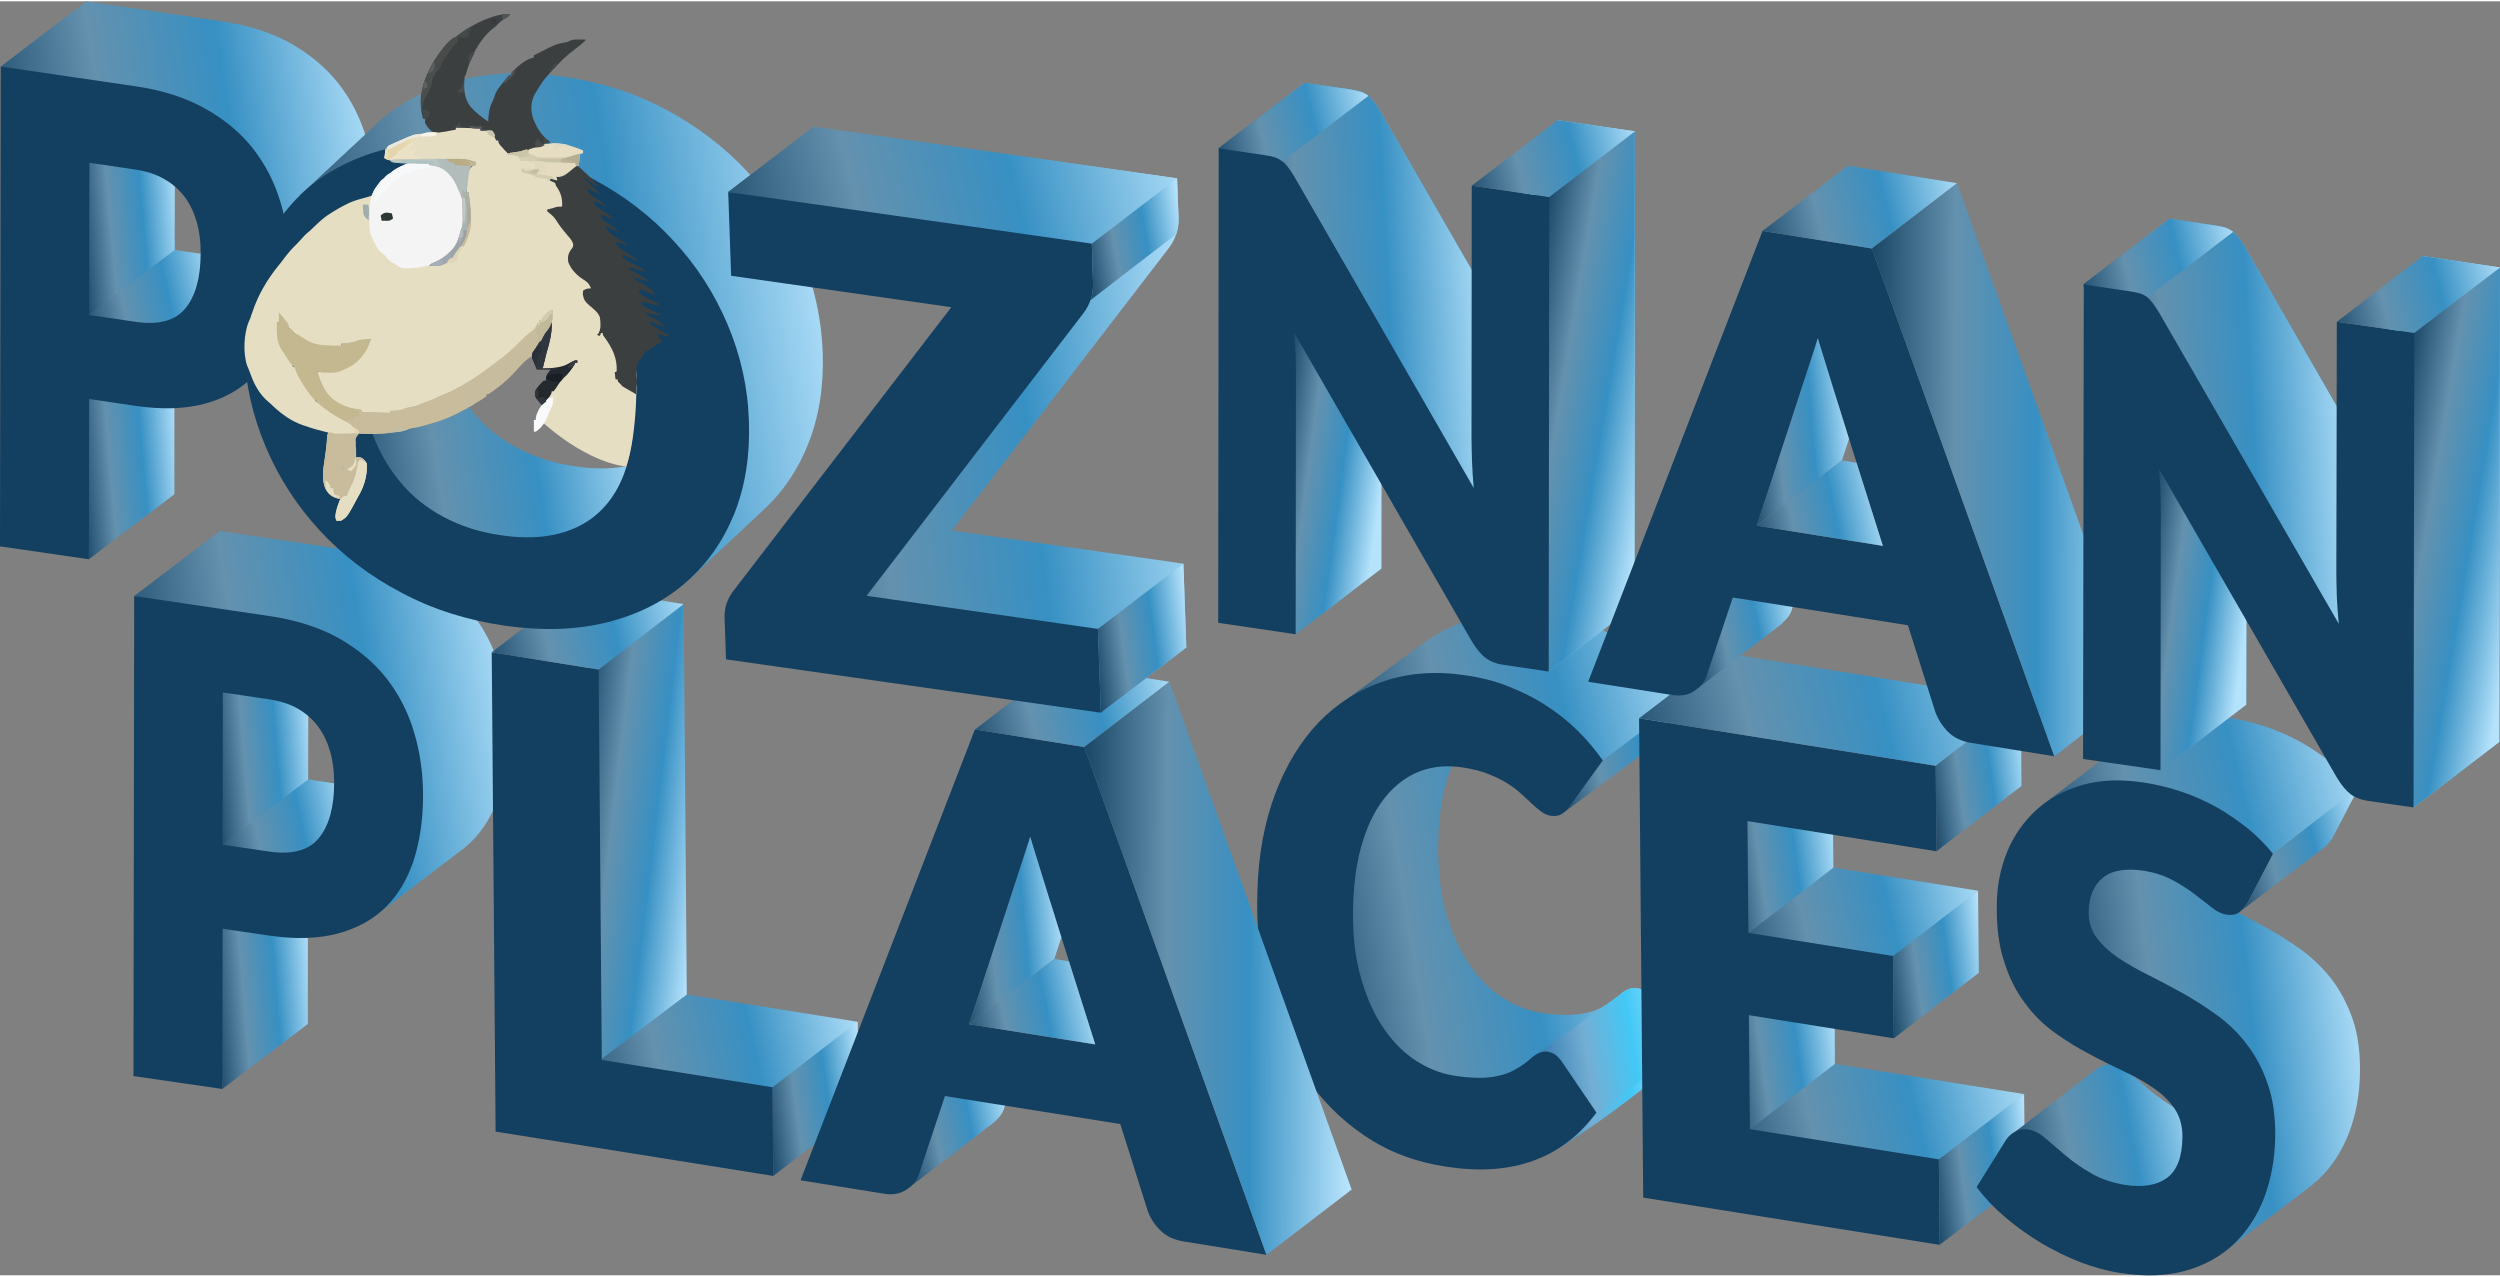 <?xml version="1.0" encoding="UTF-8"?>
<!DOCTYPE svg PUBLIC "-//W3C//DTD SVG 1.1//EN" "http://www.w3.org/Graphics/SVG/1.1/DTD/svg11.dtd">
<!-- Creator: CorelDRAW SE -->
<svg xmlns="http://www.w3.org/2000/svg" xml:space="preserve" width="564px" height="288px" version="1.1" style="shape-rendering:geometricPrecision; text-rendering:geometricPrecision; image-rendering:optimizeQuality; fill-rule:evenodd; clip-rule:evenodd"
viewBox="0 0 102.65 52.31"
 xmlns:xlink="http://www.w3.org/1999/xlink">
 <rect x="0" y="0" width="102.65" height="52.31" fill="#808080" stroke="none"/>
 <defs>
  <style type="text/css">
   <![CDATA[
    .fil89 {fill:#181E24}
    .fil111 {fill:#21262B}
    .fil66 {fill:#23292F}
    .fil90 {fill:#242A31}
    .fil91 {fill:#293039}
    .fil93 {fill:#2C3736}
    .fil130 {fill:#2E363B}
    .fil74 {fill:#2F363F}
    .fil114 {fill:#30363B}
    .fil127 {fill:#38393B}
    .fil123 {fill:#3B3E42}
    .fil60 {fill:#3B3F40}
    .fil106 {fill:#3D4143}
    .fil135 {fill:#424748}
    .fil97 {fill:#43494A}
    .fil99 {fill:#444949}
    .fil140 {fill:#444A4A}
    .fil126 {fill:#464A4C}
    .fil80 {fill:#484B4A}
    .fil138 {fill:#484B4B}
    .fil133 {fill:#484E4F}
    .fil73 {fill:#4A4E4D}
    .fil113 {fill:#4B4D4C}
    .fil121 {fill:#4D5355}
    .fil141 {fill:#4F5557}
    .fil120 {fill:#555755}
    .fil124 {fill:#585F5F}
    .fil139 {fill:#5B6162}
    .fil118 {fill:#9CA19F}
    .fil78 {fill:#9CA4AA}
    .fil86 {fill:#A0A8AE}
    .fil94 {fill:#A2ADAE}
    .fil131 {fill:#A4ACB2}
    .fil110 {fill:#A5AEB7}
    .fil70 {fill:#A9ACA3}
    .fil107 {fill:#A9B3B5}
    .fil102 {fill:#AEA997}
    .fil84 {fill:#AEC2C3}
    .fil83 {fill:#AFB6B4}
    .fil116 {fill:#B0B3AA}
    .fil65 {fill:#B2BDBB}
    .fil85 {fill:#B4AE93}
    .fil134 {fill:#B4BCBF}
    .fil88 {fill:#B8C5C5}
    .fil82 {fill:#B9AB86}
    .fil98 {fill:#BCAD88}
    .fil119 {fill:#BEB396}
    .fil129 {fill:#C1B594}
    .fil81 {fill:#C2B89A}
    .fil117 {fill:#C2BFA9}
    .fil59 {fill:#C3B890}
    .fil115 {fill:#C3C7C5}
    .fil108 {fill:#C3C9BC}
    .fil128 {fill:#C4BEA1}
    .fil109 {fill:#C7BB9C}
    .fil62 {fill:#C7BC9E}
    .fil63 {fill:#C8BC9D}
    .fil64 {fill:#C8BC9D}
    .fil100 {fill:#C9C3A6}
    .fil95 {fill:#CBC5AA}
    .fil122 {fill:#CBC5AF}
    .fil87 {fill:#D0C8AC}
    .fil101 {fill:#D2CBAF}
    .fil75 {fill:#D3CCAF}
    .fil104 {fill:#D5CDB1}
    .fil137 {fill:#D8D1B6}
    .fil112 {fill:#DCDAC6}
    .fil96 {fill:#DFD5B6}
    .fil77 {fill:#E0D9BD}
    .fil136 {fill:#E2D6B4}
    .fil67 {fill:#E4DBC0}
    .fil79 {fill:#E5D5AC}
    .fil58 {fill:#E5DEC3}
    .fil68 {fill:#E5DEC3}
    .fil69 {fill:#E6DDC2}
    .fil103 {fill:#E7E0C7}
    .fil132 {fill:#E9DBB6}
    .fil92 {fill:#E9E8DE}
    .fil125 {fill:#EADDBC}
    .fil72 {fill:#EBE2C5}
    .fil61 {fill:#F4F4F4}
    .fil105 {fill:#F6F3E7}
    .fil71 {fill:#F7F8F9}
    .fil76 {fill:#F9FAFB}
    .fil5 {fill:#133F60;fill-rule:nonzero}
    .fil4 {fill:url(#id0)}
    .fil7 {fill:url(#id1)}
    .fil23 {fill:url(#id2)}
    .fil44 {fill:url(#id3)}
    .fil33 {fill:url(#id4)}
    .fil11 {fill:url(#id5)}
    .fil29 {fill:url(#id6)}
    .fil9 {fill:url(#id7)}
    .fil8 {fill:url(#id8)}
    .fil55 {fill:url(#id9)}
    .fil21 {fill:url(#id10)}
    .fil45 {fill:url(#id11)}
    .fil6 {fill:url(#id12)}
    .fil36 {fill:url(#id13)}
    .fil57 {fill:url(#id14)}
    .fil20 {fill:url(#id15)}
    .fil35 {fill:url(#id16)}
    .fil47 {fill:url(#id17)}
    .fil1 {fill:url(#id18)}
    .fil18 {fill:url(#id19)}
    .fil38 {fill:url(#id20)}
    .fil14 {fill:url(#id21)}
    .fil37 {fill:url(#id22)}
    .fil15 {fill:url(#id23)}
    .fil19 {fill:url(#id24)}
    .fil39 {fill:url(#id25)}
    .fil3 {fill:url(#id26)}
    .fil42 {fill:url(#id27)}
    .fil27 {fill:url(#id28)}
    .fil52 {fill:url(#id29)}
    .fil10 {fill:url(#id30)}
    .fil31 {fill:url(#id31)}
    .fil30 {fill:url(#id32)}
    .fil2 {fill:url(#id33)}
    .fil32 {fill:url(#id34)}
    .fil24 {fill:url(#id35)}
    .fil48 {fill:url(#id36)}
    .fil22 {fill:url(#id37)}
    .fil43 {fill:url(#id38)}
    .fil53 {fill:url(#id39)}
    .fil54 {fill:url(#id40)}
    .fil51 {fill:url(#id41)}
    .fil50 {fill:url(#id42)}
    .fil34 {fill:url(#id43)}
    .fil12 {fill:url(#id44)}
    .fil13 {fill:url(#id45)}
    .fil41 {fill:url(#id46)}
    .fil16 {fill:url(#id47)}
    .fil49 {fill:url(#id48)}
    .fil56 {fill:url(#id49)}
    .fil46 {fill:url(#id50)}
    .fil25 {fill:url(#id51)}
    .fil40 {fill:url(#id52)}
    .fil28 {fill:url(#id53)}
    .fil26 {fill:url(#id54)}
    .fil0 {fill:url(#id55)}
    .fil17 {fill:url(#id56);fill-rule:nonzero}
   ]]>
  </style>
  <linearGradient id="id0" gradientUnits="userSpaceOnUse" x1="63.08" y1="43.57" x2="69.3" y2="42.61">
   <stop offset="0" style="stop-opacity:1; stop-color:#3279AD"/>
   <stop offset="0.337" style="stop-opacity:1; stop-color:#74AED4"/>
   <stop offset="0.639" style="stop-opacity:1; stop-color:#42C8F6"/>
   <stop offset="1" style="stop-opacity:1; stop-color:#B6E3FC"/>
  </linearGradient>
  <linearGradient id="id1" gradientUnits="userSpaceOnUse" x1="69.83" y1="47.64" x2="83.57" y2="44.33">
   <stop offset="0" style="stop-opacity:1; stop-color:#133F60"/>
   <stop offset="0.337" style="stop-opacity:1; stop-color:#6491AE"/>
   <stop offset="0.639" style="stop-opacity:1; stop-color:#3790C3"/>
   <stop offset="1" style="stop-opacity:1; stop-color:#B6E3FC"/>
  </linearGradient>
  <linearGradient id="id2" gradientUnits="userSpaceOnUse" xlink:href="#id1" x1="4.44" y1="30.87" x2="21.41" y2="28.26">
  </linearGradient>
  <linearGradient id="id3" gradientUnits="userSpaceOnUse" xlink:href="#id1" x1="49.42" y1="6" x2="56.47" y2="4.36">
  </linearGradient>
  <linearGradient id="id4" gradientUnits="userSpaceOnUse" xlink:href="#id1" x1="3.05" y1="9.24" x2="7.46" y2="8.86">
  </linearGradient>
  <linearGradient id="id5" gradientUnits="userSpaceOnUse" xlink:href="#id1" x1="78.96" y1="32.16" x2="83.32" y2="31.57">
  </linearGradient>
  <linearGradient id="id6" gradientUnits="userSpaceOnUse" xlink:href="#id1" x1="23.1" y1="34.08" x2="28.91" y2="34.77">
  </linearGradient>
  <linearGradient id="id7" gradientUnits="userSpaceOnUse" xlink:href="#id1" x1="70.58" y1="35.65" x2="75.52" y2="34.97">
  </linearGradient>
  <linearGradient id="id8" gradientUnits="userSpaceOnUse" xlink:href="#id1" x1="70.65" y1="43.53" x2="75.59" y2="42.85">
  </linearGradient>
  <linearGradient id="id9" gradientUnits="userSpaceOnUse" xlink:href="#id1" x1="84.94" y1="11.58" x2="91.99" y2="9.95">
  </linearGradient>
  <linearGradient id="id10" gradientUnits="userSpaceOnUse" xlink:href="#id1" x1="8.4" y1="34.35" x2="14.53" y2="33.04">
  </linearGradient>
  <linearGradient id="id11" gradientUnits="userSpaceOnUse" xlink:href="#id1" x1="61.96" y1="16.14" x2="68.1" y2="17.17">
  </linearGradient>
  <linearGradient id="id12" gradientUnits="userSpaceOnUse" xlink:href="#id1" x1="70.34" y1="39.02" x2="81.62" y2="36.31">
  </linearGradient>
  <linearGradient id="id13" gradientUnits="userSpaceOnUse" xlink:href="#id1" x1="10.73" y1="15.83" x2="34.49" y2="11.96">
  </linearGradient>
  <linearGradient id="id14" gradientUnits="userSpaceOnUse" xlink:href="#id1" x1="95.27" y1="13.04" x2="102.94" y2="11.19">
  </linearGradient>
  <linearGradient id="id15" gradientUnits="userSpaceOnUse" xlink:href="#id1" x1="8.51" y1="40.95" x2="12.94" y2="40.58">
  </linearGradient>
  <linearGradient id="id16" gradientUnits="userSpaceOnUse" xlink:href="#id1" x1="13.08" y1="16.98" x2="26.3" y2="15.03">
  </linearGradient>
  <linearGradient id="id17" gradientUnits="userSpaceOnUse" xlink:href="#id1" x1="69.16" y1="26.35" x2="73.92" y2="25.43">
  </linearGradient>
  <linearGradient id="id18" gradientUnits="userSpaceOnUse" xlink:href="#id0" x1="63.2" y1="45.19" x2="69.05" y2="44.28">
  </linearGradient>
  <linearGradient id="id19" gradientUnits="userSpaceOnUse" xlink:href="#id1" x1="22.82" y1="45.37" x2="35.72" y2="42.49">
  </linearGradient>
  <linearGradient id="id20" gradientUnits="userSpaceOnUse" xlink:href="#id1" x1="28.24" y1="10.25" x2="48.96" y2="5.25">
  </linearGradient>
  <linearGradient id="id21" gradientUnits="userSpaceOnUse" xlink:href="#id1" x1="82.12" y1="47.99" x2="90.67" y2="46.4">
  </linearGradient>
  <linearGradient id="id22" gradientUnits="userSpaceOnUse" xlink:href="#id1" x1="28.77" y1="18.59" x2="49.65" y2="16.15">
  </linearGradient>
  <linearGradient id="id23" gradientUnits="userSpaceOnUse" xlink:href="#id1" x1="84.17" y1="43.71" x2="97.29" y2="42.19">
  </linearGradient>
  <linearGradient id="id24" gradientUnits="userSpaceOnUse" xlink:href="#id1" x1="31.19" y1="45.42" x2="35.56" y2="44.85">
  </linearGradient>
  <linearGradient id="id25" gradientUnits="userSpaceOnUse" xlink:href="#id1" x1="44.28" y1="10.2" x2="48.63" y2="9.45">
  </linearGradient>
  <linearGradient id="id26" gradientUnits="userSpaceOnUse" xlink:href="#id1" x1="53.89" y1="30.54" x2="69.71" y2="26.88">
  </linearGradient>
  <linearGradient id="id27" gradientUnits="userSpaceOnUse" xlink:href="#id1" x1="52.3" y1="18.05" x2="56.89" y2="18.67">
  </linearGradient>
  <linearGradient id="id28" gradientUnits="userSpaceOnUse" xlink:href="#id1" x1="39.16" y1="38.29" x2="43.71" y2="37.88">
  </linearGradient>
  <linearGradient id="id29" gradientUnits="userSpaceOnUse" xlink:href="#id0" x1="83.91" y1="22.58" x2="104.26" y2="19.45">
  </linearGradient>
  <linearGradient id="id30" gradientUnits="userSpaceOnUse" xlink:href="#id1" x1="65.88" y1="31.36" x2="83.52" y2="27.13">
  </linearGradient>
  <linearGradient id="id31" gradientUnits="userSpaceOnUse" xlink:href="#id1" x1="3.03" y1="19.2" x2="7.46" y2="18.83">
  </linearGradient>
  <linearGradient id="id32" gradientUnits="userSpaceOnUse" xlink:href="#id1" x1="19.41" y1="26.91" x2="28.4" y2="24.75">
  </linearGradient>
  <linearGradient id="id33" gradientUnits="userSpaceOnUse" xlink:href="#id1" x1="63.51" y1="31.7" x2="69.57" y2="30.35">
  </linearGradient>
  <linearGradient id="id34" gradientUnits="userSpaceOnUse" xlink:href="#id1" x1="2.92" y1="12.6" x2="9.05" y2="11.29">
  </linearGradient>
  <linearGradient id="id35" gradientUnits="userSpaceOnUse" xlink:href="#id1" x1="36.82" y1="46.82" x2="41.58" y2="45.91">
  </linearGradient>
  <linearGradient id="id36" gradientUnits="userSpaceOnUse" xlink:href="#id1" x1="71.59" y1="9.63" x2="80.69" y2="7.45">
  </linearGradient>
  <linearGradient id="id37" gradientUnits="userSpaceOnUse" xlink:href="#id1" x1="8.53" y1="30.99" x2="12.94" y2="30.61">
  </linearGradient>
  <linearGradient id="id38" gradientUnits="userSpaceOnUse" xlink:href="#id1" x1="49.51" y1="13.72" x2="61.33" y2="13.06">
  </linearGradient>
  <linearGradient id="id39" gradientUnits="userSpaceOnUse" xlink:href="#id1" x1="87.81" y1="23.64" x2="92.4" y2="24.25">
  </linearGradient>
  <linearGradient id="id40" gradientUnits="userSpaceOnUse" xlink:href="#id1" x1="85.02" y1="19.31" x2="96.84" y2="18.65">
  </linearGradient>
  <linearGradient id="id41" gradientUnits="userSpaceOnUse" xlink:href="#id1" x1="71.65" y1="21.78" x2="77.41" y2="20.62">
  </linearGradient>
  <linearGradient id="id42" gradientUnits="userSpaceOnUse" xlink:href="#id1" x1="71.5" y1="17.81" x2="76.05" y2="17.41">
  </linearGradient>
  <linearGradient id="id43" gradientUnits="userSpaceOnUse" xlink:href="#id1" x1="-1.04" y1="9.12" x2="15.93" y2="6.51">
  </linearGradient>
  <linearGradient id="id44" gradientUnits="userSpaceOnUse" xlink:href="#id1" x1="77.21" y1="39.91" x2="81.56" y2="39.31">
  </linearGradient>
  <linearGradient id="id45" gradientUnits="userSpaceOnUse" xlink:href="#id1" x1="79.09" y1="48.32" x2="83.45" y2="47.74">
  </linearGradient>
  <linearGradient id="id46" gradientUnits="userSpaceOnUse" xlink:href="#id0" x1="48.4" y1="17" x2="68.75" y2="13.87">
  </linearGradient>
  <linearGradient id="id47" gradientUnits="userSpaceOnUse" xlink:href="#id1" x1="82.62" y1="34.36" x2="97.26" y2="30.96">
  </linearGradient>
  <linearGradient id="id48" gradientUnits="userSpaceOnUse" xlink:href="#id1" x1="76.49" y1="19.44" x2="87.68" y2="19.47">
  </linearGradient>
  <linearGradient id="id49" gradientUnits="userSpaceOnUse" xlink:href="#id1" x1="97.47" y1="21.72" x2="103.62" y2="22.76">
  </linearGradient>
  <linearGradient id="id50" gradientUnits="userSpaceOnUse" xlink:href="#id1" x1="59.75" y1="7.46" x2="67.43" y2="5.61">
  </linearGradient>
  <linearGradient id="id51" gradientUnits="userSpaceOnUse" xlink:href="#id1" x1="39.24" y1="30.1" x2="48.35" y2="27.92">
  </linearGradient>
  <linearGradient id="id52" gradientUnits="userSpaceOnUse" xlink:href="#id1" x1="44.66" y1="26.49" x2="48.92" y2="25.93">
  </linearGradient>
  <linearGradient id="id53" gradientUnits="userSpaceOnUse" xlink:href="#id1" x1="39.3" y1="42.25" x2="45.07" y2="41.09">
  </linearGradient>
  <linearGradient id="id54" gradientUnits="userSpaceOnUse" xlink:href="#id1" x1="44.15" y1="39.91" x2="55.34" y2="39.95">
  </linearGradient>
  <linearGradient id="id55" gradientUnits="userSpaceOnUse" xlink:href="#id1" x1="52.61" y1="39.03" x2="68.17" y2="36.5">
  </linearGradient>
  <linearGradient id="id56" gradientUnits="userSpaceOnUse" xlink:href="#id1" x1="91.29" y1="35.56" x2="97.16" y2="34.32">
  </linearGradient>
 </defs>
 <g id="Warstwa_x0020_1">
  <g id="_2067826152">
   <g>
    <path class="fil0" d="M56.68 44.8c3.38,1.63 7.86,-0.65 11.22,-3.71l-0.16 -0.23c-0.09,-0.11 -0.17,-0.19 -0.26,-0.24 -0.1,-0.06 -0.19,-0.09 -0.28,-0.1 -0.11,-0.02 -0.22,0 -0.33,0.04 -0.11,0.04 -0.21,0.1 -0.3,0.18 -0.23,0.21 -0.46,0.38 -0.69,0.51 -0.22,0.13 -0.46,0.22 -0.71,0.28 -0.25,0.06 -0.53,0.09 -0.82,0.09 -0.29,0 -0.61,-0.02 -0.96,-0.07 -0.61,-0.08 -1.18,-0.3 -1.71,-0.65 -0.54,-0.35 -1,-0.83 -1.39,-1.42 -0.4,-0.59 -0.7,-1.29 -0.93,-2.11 -0.22,-0.81 -0.32,-1.72 -0.31,-2.73 0.01,-1 0.13,-1.88 0.35,-2.63 0.19,-0.65 0.45,-1.19 0.77,-1.64 -1.77,-0.07 -4.11,1.1 -5.59,2.49 -0.78,2.26 -1.33,5.67 0.58,9.82 0.38,0.83 0.91,1.53 1.52,2.12z"/>
    <path class="fil1" d="M62.87 47.42c0.35,0 0.64,-0.04 0.79,-0.13 1.8,-1.03 4.9,-3.37 5.59,-4.31l-0.59 -0.83c-2.58,1.36 -4.32,3.23 -5.79,5.27z"/>
    <path class="fil2" d="M65.24 31.04l-1.09 2.31 3.46 -2.57c0.11,-0.09 0.21,-0.19 0.3,-0.3l1.33 -1.89c-0.13,-0.18 -4,2.45 -4,2.45z"/>
    <path class="fil3" d="M68.18 27.39c-0.4,-0.38 -0.84,-0.72 -1.32,-1.02 -0.48,-0.29 -0.99,-0.54 -1.55,-0.75 -0.55,-0.21 -1.14,-0.35 -1.76,-0.44 -1.23,-0.17 -2.36,-0.07 -3.39,0.28 -0.64,0.22 -1.22,0.53 -1.75,0.91l0 0 -0.01 0.01c0,0 -0.01,0.01 -0.01,0.01l-3.23 2.37 10.65 2.41 3.43 -2.58c-0.31,-0.42 -0.66,-0.82 -1.06,-1.2z"/>
    <path class="fil4" d="M67.74 40.86c-0.09,-0.11 -0.17,-0.19 -0.26,-0.24 -0.1,-0.06 -0.19,-0.09 -0.28,-0.1 -0.11,-0.02 -0.22,0 -0.33,0.04 -0.03,0.01 -0.06,0.03 -0.09,0.04l0 0 0 0.01c-0.08,0.03 -0.15,0.08 -0.21,0.13 -0.04,0.04 -0.08,0.07 -0.13,0.1l-3.31 2.37 2.42 2.42 3.7 -2.65 -1.51 -2.12z"/>
    <path class="fil5" d="M63.56 43.13c0.09,0.02 0.18,0.05 0.27,0.1 0.09,0.06 0.17,0.14 0.26,0.25l1.46 2.15c-0.7,0.94 -1.56,1.6 -2.58,1.97 -1.03,0.38 -2.22,0.46 -3.59,0.25 -1.26,-0.19 -2.38,-0.61 -3.36,-1.28 -0.98,-0.66 -1.8,-1.49 -2.47,-2.5 -0.67,-1 -1.16,-2.15 -1.5,-3.44 -0.33,-1.3 -0.47,-2.67 -0.42,-4.11 0.04,-1.48 0.29,-2.8 0.73,-3.98 0.44,-1.17 1.04,-2.15 1.79,-2.94 0.76,-0.78 1.65,-1.34 2.69,-1.69 1.03,-0.34 2.15,-0.42 3.37,-0.23 0.62,0.09 1.21,0.24 1.75,0.46 0.55,0.22 1.06,0.47 1.53,0.78 0.47,0.3 0.9,0.65 1.29,1.03 0.39,0.39 0.74,0.8 1.03,1.22l-1.36 1.88c-0.09,0.12 -0.19,0.22 -0.3,0.3 -0.12,0.09 -0.28,0.12 -0.49,0.09 -0.13,-0.02 -0.26,-0.08 -0.38,-0.17 -0.12,-0.09 -0.25,-0.2 -0.38,-0.32 -0.13,-0.13 -0.28,-0.26 -0.44,-0.41 -0.16,-0.15 -0.35,-0.29 -0.57,-0.43 -0.22,-0.14 -0.48,-0.26 -0.77,-0.38 -0.3,-0.12 -0.65,-0.21 -1.05,-0.27 -0.64,-0.1 -1.22,-0.05 -1.76,0.15 -0.54,0.21 -1,0.55 -1.4,1.03 -0.4,0.48 -0.72,1.09 -0.95,1.84 -0.24,0.75 -0.37,1.63 -0.4,2.63 -0.03,1.02 0.05,1.94 0.26,2.76 0.21,0.82 0.5,1.53 0.88,2.13 0.38,0.6 0.83,1.08 1.35,1.44 0.53,0.36 1.09,0.59 1.7,0.68 0.34,0.05 0.66,0.08 0.95,0.08 0.29,0.01 0.56,-0.02 0.82,-0.08 0.25,-0.05 0.49,-0.14 0.71,-0.27 0.23,-0.12 0.46,-0.29 0.69,-0.5 0.1,-0.08 0.2,-0.14 0.31,-0.18 0.11,-0.04 0.22,-0.06 0.33,-0.04z"/>
   </g>
   <g>
    <polygon class="fil6" points="75.28,35.57 81.22,36.52 77.89,39.36 71.28,38.36 "/>
    <polygon class="fil7" points="75.34,43.63 83.11,44.87 79.62,47.82 70.96,46.44 "/>
    <polygon class="fil8" points="75.33,41.58 75.34,43.63 71.65,46.47 70.91,40.92 "/>
    <polygon class="fil9" points="75.26,33.73 75.28,35.57 71.24,38.68 70.85,33.06 "/>
    <polygon class="fil5" points="71.75,33.66 71.79,38.25 77.73,39.2 77.76,42.58 71.81,41.63 71.85,46.31 79.61,47.55 79.64,51.06 67.47,49.12 67.3,29.44 79.48,31.39 79.51,34.9 "/>
    <polygon class="fil10" points="67.3,29.44 70.8,26.76 82.98,28.71 79.48,31.39 "/>
    <polygon class="fil11" points="79.51,34.9 83,32.22 82.98,28.71 79.48,31.39 "/>
    <polygon class="fil12" points="77.76,42.58 81.25,39.89 81.22,36.52 77.73,39.2 "/>
    <polygon class="fil13" points="79.64,51.06 83.15,48.38 83.11,44.87 79.61,47.55 "/>
   </g>
   <g>
    <path class="fil14" d="M90.23 45.82c-0.33,-0.09 -0.62,-0.21 -0.89,-0.36 -0.39,-0.23 -0.74,-0.48 -1.05,-0.73 -0.3,-0.26 -0.57,-0.49 -0.81,-0.7 -0.24,-0.21 -0.48,-0.33 -0.72,-0.37 -0.18,-0.03 -0.35,0 -0.51,0.08 -0.04,0.02 -0.07,0.04 -0.11,0.07l0 -0.01 -0.1 0.07c0,0.01 0,0.01 -0.01,0.01l-3.27 2.52 2.93 3.23c0,0 3.1,0.29 4.55,-0.13 0.2,-1.28 0.27,-2.51 -0.01,-3.68z"/>
    <path class="fil15" d="M96.6 41.79c-0.22,-0.62 -0.5,-1.16 -0.86,-1.63 -0.36,-0.46 -0.77,-0.86 -1.23,-1.2 -0.46,-0.33 -0.93,-0.63 -1.42,-0.9 -0.48,-0.27 -0.95,-0.52 -1.42,-0.75 -0.46,-0.23 -0.87,-0.47 -1.23,-0.72 -0.36,-0.24 -0.65,-0.51 -0.87,-0.81 -0.11,-0.15 -0.2,-0.32 -0.25,-0.5 -1.18,-0.17 -2.42,-0.06 -3.78,0.39 0.05,0.4 -0.82,2.77 -0.46,3.25 0.35,0.48 5.9,4.09 6.09,7.06 0.18,1.15 0.09,2.37 -0.13,3.63 0.11,0.01 0.21,0.01 0.31,0.02l-0.08 1.76 3.5 -2.66c0.01,-0.02 0.03,-0.03 0.05,-0.04l0.14 -0.11 0.01 -0.02c0.08,-0.06 0.16,-0.13 0.24,-0.2 0.54,-0.51 0.95,-1.15 1.24,-1.9 0.29,-0.76 0.44,-1.59 0.45,-2.51 0.01,-0.82 -0.09,-1.55 -0.3,-2.16z"/>
    <path class="fil16" d="M94.51 30.44c-0.45,-0.25 -0.93,-0.47 -1.43,-0.64 -0.51,-0.17 -1.02,-0.3 -1.56,-0.38 -0.95,-0.15 -1.8,-0.11 -2.55,0.1 -0.51,0.15 -0.97,0.37 -1.37,0.64l-0.01 0 -0.03 0.02c-0.09,0.07 -0.18,0.13 -0.26,0.2l-3.48 2.65 9.51 1.98 3.49 -2.67c-0.31,-0.37 -0.65,-0.72 -1.04,-1.04 -0.4,-0.31 -0.82,-0.6 -1.27,-0.86z"/>
    <path class="fil5" d="M92.3 36.99c-0.12,0.19 -0.25,0.34 -0.38,0.43 -0.13,0.09 -0.3,0.11 -0.51,0.08 -0.18,-0.03 -0.38,-0.12 -0.59,-0.29 -0.21,-0.16 -0.44,-0.34 -0.71,-0.55 -0.26,-0.2 -0.57,-0.4 -0.91,-0.58 -0.34,-0.18 -0.73,-0.31 -1.16,-0.38 -0.76,-0.11 -1.33,-0.02 -1.7,0.29 -0.38,0.31 -0.57,0.78 -0.58,1.41 0,0.4 0.1,0.74 0.32,1.04 0.22,0.3 0.51,0.57 0.87,0.82 0.36,0.24 0.77,0.48 1.24,0.71 0.46,0.23 0.93,0.48 1.42,0.75 0.48,0.27 0.95,0.57 1.42,0.91 0.46,0.33 0.87,0.73 1.22,1.19 0.36,0.47 0.65,1.01 0.86,1.63 0.22,0.62 0.32,1.34 0.31,2.16 -0.01,0.92 -0.17,1.75 -0.45,2.51 -0.29,0.75 -0.71,1.39 -1.24,1.9 -0.54,0.51 -1.2,0.88 -1.98,1.1 -0.78,0.22 -1.67,0.25 -2.65,0.1 -0.55,-0.08 -1.1,-0.23 -1.66,-0.44 -0.56,-0.22 -1.1,-0.48 -1.62,-0.79 -0.52,-0.31 -1.01,-0.66 -1.47,-1.05 -0.46,-0.39 -0.85,-0.8 -1.19,-1.25l1.22 -1.96c0.1,-0.14 0.23,-0.25 0.38,-0.33 0.16,-0.08 0.33,-0.11 0.51,-0.08 0.24,0.04 0.48,0.16 0.72,0.37 0.24,0.21 0.51,0.44 0.82,0.7 0.3,0.25 0.65,0.5 1.05,0.73 0.39,0.23 0.86,0.39 1.4,0.48 0.74,0.11 1.31,0.01 1.72,-0.29 0.41,-0.31 0.62,-0.86 0.63,-1.66 0.01,-0.46 -0.1,-0.85 -0.32,-1.18 -0.22,-0.32 -0.51,-0.61 -0.87,-0.85 -0.36,-0.25 -0.77,-0.48 -1.23,-0.69 -0.46,-0.22 -0.93,-0.45 -1.41,-0.71 -0.48,-0.25 -0.95,-0.54 -1.41,-0.87 -0.46,-0.33 -0.87,-0.73 -1.22,-1.21 -0.36,-0.47 -0.65,-1.04 -0.86,-1.71 -0.22,-0.66 -0.32,-1.46 -0.3,-2.38 0.01,-0.75 0.15,-1.45 0.42,-2.12 0.27,-0.66 0.67,-1.23 1.18,-1.71 0.52,-0.47 1.15,-0.82 1.9,-1.04 0.74,-0.21 1.59,-0.25 2.55,-0.1 0.53,0.08 1.05,0.21 1.55,0.38 0.51,0.17 0.99,0.39 1.44,0.64 0.45,0.26 0.87,0.55 1.26,0.86 0.39,0.32 0.74,0.67 1.04,1.05l-1.03 1.98z"/>
    <path class="fil17" d="M93.33 35.01l-1.03 1.98c-0.12,0.19 -0.25,0.34 -0.38,0.43 0,0 3.47,-2.65 3.49,-2.66 0.13,-0.09 0.26,-0.24 0.38,-0.44l1.03 -1.98c-0.04,-0.04 -3.49,2.67 -3.49,2.67z"/>
   </g>
   <polygon class="fil18" points="35.21,41.9 35.24,45.55 23.84,43.73 28.2,40.78 "/>
   <polygon class="fil19" points="31.72,44.59 35.21,41.9 35.24,45.55 31.75,48.23 "/>
   <polygon class="fil20" points="9.13,44.66 12.64,41.99 12.64,38.46 8.91,37.79 "/>
   <path class="fil21" d="M12.65 31.95l0 -0.45c-1.15,0.78 -2.19,1.66 -3.38,2.4 -0.09,0.06 -0.18,0.11 -0.27,0.16l0 1.23c1.04,-0.06 2.28,0.37 3.33,-0.06 1.27,-0.51 1.75,-2.04 1.92,-3.04l-1.6 -0.24z"/>
   <path class="fil22" d="M9.01 27.86l0.13 6.77 3.51 -2.68 0.01 -3.32c-0.85,-0.78 -2.16,-1.01 -3.65,-0.77z"/>
   <path class="fil23" d="M20.51 27.34c-0.24,-0.82 -0.62,-1.56 -1.13,-2.21 -0.51,-0.65 -1.17,-1.2 -1.96,-1.65 -0.8,-0.45 -1.75,-0.75 -2.86,-0.91l-5.54 -0.82 -3.51 2.67c0,0 7.66,2.06 8.84,3.6 3.34,4.37 0.96,9.6 0.96,9.6l3.59 -2.73c0.02,-0.01 0.03,-0.02 0.05,-0.04l0.05 -0.03 0 0c0.12,-0.1 0.23,-0.19 0.34,-0.3 0.52,-0.51 0.9,-1.15 1.16,-1.94 0.25,-0.78 0.38,-1.66 0.38,-2.65 0,-0.91 -0.12,-1.77 -0.37,-2.59z"/>
   <path class="fil5" d="M11.04 34.91c0.95,0.14 1.63,-0.04 2.05,-0.55 0.42,-0.51 0.63,-1.27 0.63,-2.29 0,-0.45 -0.05,-0.87 -0.16,-1.25 -0.11,-0.39 -0.27,-0.73 -0.49,-1.03 -0.22,-0.3 -0.49,-0.54 -0.83,-0.74 -0.33,-0.19 -0.73,-0.32 -1.19,-0.39l-1.9 -0.28 -0.01 6.25 1.9 0.28zm0.01 -9.67c1.11,0.16 2.06,0.47 2.86,0.91 0.79,0.45 1.45,1 1.96,1.65 0.51,0.66 0.89,1.39 1.13,2.21 0.25,0.82 0.37,1.69 0.37,2.6 0,0.98 -0.13,1.86 -0.38,2.65 -0.26,0.78 -0.64,1.43 -1.16,1.94 -0.52,0.51 -1.18,0.87 -1.97,1.08 -0.8,0.21 -1.74,0.24 -2.82,0.08l-1.9 -0.28 -0.01 6.58 -3.65 -0.53 0.03 -19.71 5.54 0.82z"/>
   <path class="fil24" d="M38.77 44.66l-0.06 0.2 -1.36 3.83 3.49 -2.68 -0.01 0c0.17,-0.14 0.3,-0.3 0.38,-0.49l0.14 -0.43c-0.87,-0.12 -1.77,-0.2 -2.58,-0.43z"/>
   <path class="fil5" d="M44.97 42.83l-1.79 -5.67c-0.14,-0.36 -0.28,-0.78 -0.43,-1.27 -0.15,-0.49 -0.3,-1.01 -0.45,-1.58 -0.13,0.53 -0.26,1.02 -0.41,1.46 -0.14,0.45 -0.28,0.83 -0.4,1.15l-1.7 5.08 5.18 0.83zm7.03 8.64l-3.4 -0.55c-0.38,-0.06 -0.69,-0.2 -0.92,-0.42 -0.24,-0.22 -0.42,-0.49 -0.54,-0.79l-1.14 -3.61 -7.2 -1.15 -1.08 3.25c-0.1,0.24 -0.27,0.44 -0.51,0.6 -0.25,0.16 -0.55,0.22 -0.91,0.16l-3.43 -0.55 7.16 -18.51 4.49 0.72 7.48 20.85z"/>
   <polygon class="fil25" points="40.03,29.9 43.52,27.22 48.02,27.94 44.52,30.62 "/>
   <polygon class="fil26" points="52,51.47 55.5,48.79 48.02,27.94 44.52,30.62 "/>
   <polygon class="fil27" points="39.79,42 43.29,39.32 43.58,38.44 42.3,34.31 "/>
   <polygon class="fil28" points="43.29,39.32 39.79,42 44.97,42.83 43.89,39.42 "/>
   <polygon class="fil29" points="24.21,43.8 24.23,27.26 28.07,24.75 28.2,40.78 "/>
   <polygon class="fil5" points="31.72,44.59 31.75,48.23 20.35,46.41 20.19,26.73 24.58,27.44 24.71,43.47 "/>
   <polygon class="fil30" points="24.58,27.44 28.07,24.75 23.68,24.05 20.19,26.73 "/>
   <polygon class="fil31" points="3.65,22.91 7.16,20.24 7.16,16.71 3.43,16.04 "/>
   <path class="fil32" d="M7.17 10.21l0 -0.46c-1.15,0.78 -2.19,1.66 -3.38,2.4 -0.09,0.06 -0.18,0.11 -0.27,0.17l0 1.22c1.04,-0.06 2.28,0.37 3.34,-0.06 1.26,-0.51 1.74,-2.04 1.91,-3.04l-1.6 -0.23z"/>
   <path class="fil33" d="M3.53 6.11l0.13 6.77 3.51 -2.67 0.01 -3.33c-0.85,-0.78 -2.16,-1.01 -3.65,-0.77z"/>
   <path class="fil34" d="M15.03 5.59c-0.24,-0.82 -0.62,-1.56 -1.13,-2.21 -0.51,-0.65 -1.17,-1.2 -1.96,-1.65 -0.8,-0.45 -1.75,-0.75 -2.86,-0.91l-5.54 -0.82 -3.51 2.68c0,0 7.66,2.05 8.84,3.59 3.34,4.37 0.96,9.61 0.96,9.61l3.59 -2.74c0.02,-0.01 0.03,-0.02 0.05,-0.03l0.05 -0.04 0 0c0.12,-0.1 0.23,-0.19 0.34,-0.3 0.52,-0.51 0.9,-1.15 1.16,-1.94 0.25,-0.78 0.38,-1.66 0.38,-2.65 0,-0.91 -0.12,-1.77 -0.37,-2.59z"/>
   <path class="fil5" d="M5.56 13.16c0.95,0.14 1.63,-0.04 2.05,-0.55 0.42,-0.51 0.63,-1.27 0.63,-2.29 0,-0.45 -0.05,-0.87 -0.16,-1.25 -0.11,-0.39 -0.27,-0.73 -0.49,-1.03 -0.22,-0.29 -0.49,-0.54 -0.83,-0.73 -0.33,-0.2 -0.73,-0.33 -1.19,-0.4l-1.9 -0.28 -0.01 6.25 1.9 0.28zm0.01 -9.67c1.11,0.16 2.06,0.47 2.86,0.92 0.79,0.44 1.45,0.99 1.96,1.64 0.51,0.66 0.89,1.39 1.13,2.21 0.25,0.82 0.37,1.69 0.37,2.6 0,0.98 -0.13,1.86 -0.38,2.65 -0.26,0.78 -0.64,1.43 -1.16,1.94 -0.52,0.51 -1.18,0.87 -1.97,1.08 -0.8,0.21 -1.74,0.24 -2.82,0.08l-1.9 -0.28 -0.01 6.58 -3.65 -0.53 0.03 -19.7 5.54 0.81z"/>
   <path class="fil35" d="M26 19.02c-0.68,0.18 -1.47,0.21 -2.35,0.08 -0.9,-0.13 -1.7,-0.38 -2.41,-0.76 -0.71,-0.37 -1.31,-0.86 -1.81,-1.46 -0.49,-0.6 -0.88,-1.3 -1.17,-2.1 -0.28,-0.8 -0.44,-1.68 -0.47,-2.64 -0.03,-0.96 0.06,-1.8 0.29,-2.52 0.05,-0.15 0.11,-0.3 0.16,-0.44 -0.5,0.12 -1,0.26 -1.48,0.45 -2.36,1.64 -2.66,4.11 -2.59,6.33 0.52,1.07 0.78,3.16 1.54,4.09 1.56,1.91 5.56,3.22 9.05,1.43 0.67,-0.69 1.07,-1.62 1.32,-2.48 -0.03,0 -0.05,0.02 -0.08,0.02z"/>
   <path class="fil36" d="M32.9 10.43c-0.54,-1.27 -1.28,-2.41 -2.21,-3.43 -0.94,-1.01 -2.05,-1.86 -3.34,-2.55 -1.29,-0.69 -2.71,-1.14 -4.26,-1.36 -1.56,-0.22 -2.96,-0.17 -4.22,0.15 -1.26,0.32 -2.33,0.86 -3.21,1.61l-3.36 3.13 3.29 -0.99 0 0c3.01,0.12 9.2,1.32 13.42,6.27 1.33,1.96 1.69,4.58 0.58,7.17l-1.25 3.27 3.15 -2.95 0 0c0.72,-0.7 1.28,-1.55 1.68,-2.54 0.46,-1.13 0.66,-2.4 0.61,-3.79 -0.05,-1.39 -0.34,-2.72 -0.88,-3.99z"/>
   <path class="fil5" d="M26.02 16.57c-0.04,-0.95 -0.19,-1.83 -0.48,-2.63 -0.28,-0.8 -0.67,-1.5 -1.17,-2.1 -0.5,-0.59 -1.1,-1.08 -1.8,-1.46 -0.7,-0.39 -1.5,-0.64 -2.38,-0.77 -0.9,-0.12 -1.69,-0.1 -2.38,0.09 -0.69,0.18 -1.26,0.5 -1.72,0.96 -0.46,0.46 -0.81,1.06 -1.04,1.79 -0.22,0.73 -0.32,1.57 -0.29,2.52 0.04,0.96 0.19,1.84 0.48,2.64 0.28,0.8 0.67,1.5 1.17,2.1 0.49,0.6 1.1,1.09 1.8,1.46 0.71,0.38 1.51,0.64 2.41,0.76 0.88,0.13 1.67,0.1 2.35,-0.08 0.69,-0.18 1.26,-0.5 1.72,-0.96 0.46,-0.46 0.81,-1.05 1.03,-1.78 0.23,-0.73 0.33,-1.57 0.3,-2.54zm4.73 0.68c0.05,1.39 -0.15,2.66 -0.6,3.79 -0.46,1.13 -1.12,2.07 -2,2.83 -0.87,0.76 -1.93,1.3 -3.19,1.62 -1.26,0.32 -2.66,0.37 -4.21,0.15 -1.55,-0.22 -2.98,-0.67 -4.27,-1.36 -1.3,-0.68 -2.42,-1.54 -3.35,-2.55 -0.94,-1.02 -1.68,-2.16 -2.22,-3.44 -0.54,-1.27 -0.84,-2.6 -0.89,-4 -0.04,-1.39 0.16,-2.65 0.61,-3.78 0.46,-1.13 1.13,-2.08 2,-2.83 0.88,-0.75 1.95,-1.29 3.21,-1.61 1.26,-0.32 2.67,-0.37 4.22,-0.15 1.55,0.22 2.97,0.67 4.26,1.36 1.29,0.69 2.41,1.54 3.34,2.56 0.94,1.01 1.67,2.15 2.21,3.42 0.54,1.27 0.84,2.6 0.88,3.99z"/>
   <path class="fil37" d="M48.39 8.89c0.01,0.23 -0.02,0.45 -0.09,0.66 -0.07,0.21 -0.17,0.4 -0.3,0.57l-8.92 11.61 9.51 1.36 0.12 3.44 -3.51 2.68 -10.11 -4.46c-0.01,-0.2 7.47,-14.87 7.47,-14.87l-12.66 -2.05 3.51 -2.68 14.92 2.12 0.06 1.62z"/>
   <polygon class="fil38" points="44.83,9.95 29.9,7.83 33.41,5.15 48.33,7.27 "/>
   <path class="fil5" d="M44.88 11.57c0.01,0.23 -0.02,0.45 -0.09,0.66 -0.07,0.21 -0.17,0.4 -0.3,0.57l-8.91 11.61 9.5 1.36 0.12 3.44 -15.39 -2.19 -0.06 -1.73c0,-0.2 0.02,-0.4 0.09,-0.58 0.07,-0.19 0.16,-0.36 0.28,-0.51l8.94 -11.64 -9.04 -1.29 -0.12 -3.44 14.93 2.12 0.05 1.62z"/>
   <path class="fil39" d="M44.83 9.95l0.05 1.62c0.01,0.23 -0.02,0.45 -0.09,0.66 0,0 0,0.01 0,0.01 0,0.01 0,0.01 0,0.02 0,0 3.51,-2.71 3.5,-2.69 -0.01,0.01 0,-0.01 0.01,-0.02 0.07,-0.21 0.1,-0.43 0.09,-0.66l-0.06 -1.62 -3.5 2.68z"/>
   <polygon class="fil40" points="45.08,25.77 48.59,23.09 48.71,26.53 45.2,29.21 "/>
   <g>
    <path class="fil41" d="M67.13 5.34l-0.02 19.48 -3.52 2.7c-0.28,-0.04 -6.86,-11.76 -6.86,-11.76l-0.01 7.53 -3.52 2.7 -3.16 -19.96 3.52 -2.68 1.9 0.27c0.16,0.03 0.29,0.06 0.4,0.09 0.1,0.03 0.2,0.08 0.29,0.14 0.08,0.06 0.16,0.15 0.24,0.25 0.08,0.1 0.17,0.23 0.27,0.4l4.18 7.24 3.12 -6.86 3.17 0.46z"/>
    <polygon class="fil42" points="52.28,11.65 53.2,25.99 56.72,23.29 56.72,18.59 "/>
    <path class="fil43" d="M56.66 4.5c-0.1,-0.17 -0.19,-0.3 -0.27,-0.4 -0.08,-0.1 -0.16,-0.19 -0.24,-0.25 -0.09,-0.06 -0.19,-0.11 -0.29,-0.14 -0.11,-0.03 -0.24,-0.06 -0.4,-0.09l-1.9 -0.27 -3.52 2.68 0.1 0.59c2.3,0.33 2.92,1.7 3.75,3.36 0.66,1.32 1.63,2.47 2.2,3.84 0.6,1.43 1.2,2.85 1.97,4.19 0.03,0.05 0.03,0.11 0.03,0.16 0.67,1.19 1.51,2.67 2.33,4.1 0.11,-1.51 0.37,-3.07 0.38,-4.5 0.02,-2.01 -0.19,-4 0.02,-6.06l-4.16 -7.21z"/>
    <path class="fil44" d="M51.75 7.15c0.26,-0.16 0.52,-0.33 0.77,-0.5 0.05,-0.03 0.09,-0.05 0.14,-0.06l-0.01 -0.02 3.53 -2.68 0.01 0c-0.02,-0.01 -0.03,-0.03 -0.04,-0.04 -0.09,-0.06 -0.19,-0.11 -0.29,-0.14 -0.11,-0.03 -0.24,-0.06 -0.4,-0.09l-1.9 -0.27 -3.52 2.68 0.1 0.59c0.66,0.1 1.18,0.28 1.61,0.53z"/>
    <path class="fil45" d="M63.03 7.72c-0.48,3.62 -0.11,7.08 -0.31,10.64 -0.14,2.71 0.81,9.15 0.87,9.16l3.52 -2.7 0.02 -19.48c0,0 -3.02,1.51 -4.1,2.38z"/>
    <path class="fil5" d="M63.61 8.04l-0.02 19.48 -1.88 -0.28c-0.28,-0.04 -0.51,-0.13 -0.7,-0.27 -0.19,-0.14 -0.37,-0.36 -0.56,-0.66l-7.31 -12.7c0.03,0.35 0.04,0.69 0.06,1.02 0.01,0.33 0.01,0.63 0.01,0.92l-0.01 10.44 -3.18 -0.47 0.02 -19.48 1.9 0.28c0.16,0.02 0.29,0.05 0.4,0.08 0.1,0.04 0.2,0.09 0.28,0.15 0.09,0.06 0.17,0.14 0.25,0.24 0.08,0.1 0.17,0.24 0.27,0.4l7.37 12.79c-0.03,-0.38 -0.06,-0.75 -0.07,-1.1 -0.01,-0.36 -0.02,-0.69 -0.02,-1l0.01 -10.31 3.18 0.47z"/>
    <polygon class="fil46" points="60.43,7.57 63.96,4.88 67.13,5.34 63.61,8.04 "/>
   </g>
   <g>
    <path class="fil47" d="M71.11 24.19l-0.05 0.19 -1.37 3.84 3.5 -2.68 -0.02 0c0.17,-0.15 0.31,-0.31 0.38,-0.49l0.14 -0.43c-0.87,-0.13 -1.77,-0.2 -2.58,-0.43z"/>
    <path class="fil5" d="M77.31 22.36l-1.79 -5.67c-0.14,-0.36 -0.28,-0.79 -0.43,-1.27 -0.15,-0.49 -0.3,-1.02 -0.45,-1.58 -0.13,0.53 -0.26,1.01 -0.4,1.46 -0.15,0.44 -0.28,0.83 -0.41,1.15l-1.7 5.08 5.18 0.83zm7.04 8.64l-3.41 -0.55c-0.38,-0.06 -0.68,-0.2 -0.92,-0.42 -0.23,-0.22 -0.41,-0.49 -0.54,-0.8l-1.14 -3.61 -7.19 -1.14 -1.09 3.25c-0.09,0.23 -0.26,0.43 -0.51,0.6 -0.24,0.16 -0.55,0.21 -0.91,0.15l-3.43 -0.54 7.16 -18.51 4.49 0.72 7.49 20.85z"/>
    <polygon class="fil48" points="72.37,9.43 75.87,6.75 80.36,7.47 76.86,10.15 "/>
    <polygon class="fil49" points="84.35,31 87.84,28.31 80.36,7.47 76.86,10.15 "/>
    <polygon class="fil50" points="72.13,21.53 75.63,18.85 75.92,17.97 74.64,13.84 "/>
    <polygon class="fil51" points="75.63,18.85 72.13,21.53 77.31,22.36 76.23,18.95 "/>
   </g>
   <g>
    <path class="fil52" d="M102.65 10.93l-0.03 19.48 -3.52 2.69c-0.28,-0.04 -6.86,-11.75 -6.86,-11.75l-0.01 7.53 -3.52 2.69 -3.16 -19.95 3.53 -2.69 1.9 0.28c0.15,0.02 0.28,0.05 0.39,0.08 0.11,0.04 0.2,0.09 0.29,0.15 0.08,0.06 0.16,0.14 0.24,0.24 0.08,0.1 0.17,0.24 0.27,0.4l4.18 7.25 3.12 -6.87 3.18 0.47z"/>
    <polygon class="fil53" points="87.8,17.23 88.71,31.57 92.23,28.88 92.24,24.17 "/>
    <path class="fil54" d="M92.17 10.08c-0.1,-0.16 -0.19,-0.3 -0.27,-0.4 -0.08,-0.1 -0.16,-0.18 -0.24,-0.24 -0.09,-0.06 -0.18,-0.11 -0.29,-0.15 -0.11,-0.03 -0.24,-0.06 -0.39,-0.08l-1.9 -0.28 -3.53 2.69 0.1 0.59c2.31,0.32 2.92,1.69 3.75,3.35 0.66,1.32 1.63,2.47 2.2,3.84 0.6,1.43 1.2,2.86 1.97,4.2 0.03,0.05 0.04,0.1 0.03,0.16 0.67,1.18 1.51,2.66 2.33,4.09 0.11,-1.51 0.37,-3.07 0.38,-4.5 0.03,-2 -0.19,-4 0.02,-6.05l-4.16 -7.22z"/>
    <path class="fil55" d="M87.27 12.73c0.25,-0.16 0.51,-0.32 0.76,-0.49 0.05,-0.03 0.09,-0.05 0.14,-0.07l0 -0.01 3.52 -2.69 0.01 0c-0.01,-0.01 -0.03,-0.02 -0.04,-0.03 -0.09,-0.06 -0.18,-0.11 -0.29,-0.15 -0.11,-0.03 -0.24,-0.06 -0.39,-0.08l-1.9 -0.28 -3.53 2.69 0.1 0.59c0.66,0.09 1.19,0.27 1.62,0.52z"/>
    <path class="fil56" d="M98.54 13.3c-0.48,3.62 -0.11,7.08 -0.3,10.64 -0.15,2.72 0.81,9.16 0.86,9.16l3.52 -2.69 0.03 -19.48c0,0 -3.02,1.5 -4.11,2.37z"/>
    <path class="fil5" d="M99.13 13.62l-0.03 19.48 -1.88 -0.27c-0.27,-0.04 -0.51,-0.13 -0.7,-0.27 -0.18,-0.14 -0.37,-0.36 -0.56,-0.67l-7.31 -12.69c0.03,0.35 0.05,0.69 0.06,1.01 0.01,0.33 0.01,0.64 0.01,0.92l-0.01 10.44 -3.18 -0.46 0.03 -19.48 1.9 0.28c0.15,0.02 0.28,0.05 0.39,0.08 0.11,0.03 0.2,0.08 0.29,0.14 0.08,0.06 0.16,0.15 0.24,0.25 0.08,0.1 0.17,0.23 0.27,0.4l7.38 12.78c-0.04,-0.38 -0.06,-0.74 -0.08,-1.1 -0.01,-0.35 -0.02,-0.68 -0.02,-1l0.02 -10.3 3.18 0.46z"/>
    <polygon class="fil57" points="95.95,13.16 99.47,10.46 102.65,10.93 99.13,13.62 "/>
   </g>
   <g>
    <path class="fil58" d="M18.71 5.18c0.11,0 0.22,0 0.33,0 0.03,0 0.06,0 0.09,0 0.2,0 0.39,0.02 0.6,0.04 0,0.03 0,0.06 0,0.09 0.16,0 0.32,0 0.48,0 0.16,0.31 0.16,0.31 0.16,0.4 0.03,0 0.06,0 0.09,0 0.06,0.07 0.12,0.14 0.18,0.22 0.03,0.04 0.07,0.08 0.1,0.12 0.08,0.11 0.08,0.11 0.12,0.23 0.06,0 0.06,0 0.13,-0.01 0.16,0.01 0.26,0.05 0.4,0.13 -0.02,0.04 -0.03,0.08 -0.04,0.12 0.03,0 0.05,0 0.08,0 0.23,0 0.44,0 0.67,0.02 0.31,0.03 0.63,0.04 0.95,0.05 0.05,0 0.11,0 0.16,0 0.14,0.01 0.27,0.01 0.41,0.01 0.01,0.07 0.03,0.14 0.04,0.21 -0.07,0.05 -0.13,0.1 -0.2,0.15 -0.03,0.03 -0.07,0.06 -0.11,0.09 -0.18,0.15 -0.27,0.17 -0.5,0.16 0.01,0.06 0.02,0.11 0.04,0.16 -0.1,-0.02 -0.19,-0.05 -0.29,-0.08 0,0.03 0,0.06 0,0.08 0.03,0.01 0.07,0.02 0.1,0.03 0.21,0.11 0.3,0.33 0.39,0.54 0.02,0.17 0.02,0.32 0,0.49 -0.06,0.02 -0.13,0.04 -0.19,0.06 -0.03,0.01 -0.07,0.02 -0.11,0.03 -0.1,0.03 -0.2,0.03 -0.31,0.03 0,0.03 0,0.05 0,0.08 0.04,0.01 0.04,0.01 0.07,0.03 0.22,0.13 0.37,0.39 0.52,0.59 0.14,0.21 0.29,0.39 0.47,0.57 0.04,0.07 0.04,0.07 0.03,0.17 -0.03,0.1 -0.03,0.1 -0.12,0.24 -0.09,0.15 -0.11,0.29 -0.07,0.47 0.14,0.36 0.4,0.62 0.74,0.8 0.07,0.05 0.07,0.05 0.15,0.17 0,0.04 0,0.08 0,0.12 -0.14,0.04 -0.14,0.04 -0.29,0.09 -0.02,0.19 -0.01,0.29 0.11,0.44 0.08,0.11 0.18,0.2 0.28,0.29 0.18,0.15 0.29,0.26 0.32,0.5 0.01,0.43 0.01,0.43 -0.14,0.59 0.03,0 0.05,0 0.08,0 0.02,-0.03 0.03,-0.05 0.04,-0.08 0.03,0 0.06,0 0.08,0 0.06,0.08 0.11,0.16 0.17,0.24 0.02,0.04 0.04,0.07 0.07,0.11 0.27,0.42 0.38,0.73 0.37,1.23 -0.04,0.01 -0.08,0.03 -0.12,0.04 0.01,0.09 0.03,0.19 0.04,0.28 0.03,0 0.05,0 0.08,0 0.06,0.06 0.39,-0.47 0.45,-0.4 0.03,0.04 0.25,-0.33 0.28,-0.3 0.08,0.4 0.1,2.86 -0.37,4.27 -0.18,0.02 -1.76,-0.21 -3.7,-2.04 0.08,-0.32 0.26,-0.53 0.48,-0.76 0.08,-0.09 0.12,-0.17 0.15,-0.28 0.02,0 0.05,0 0.08,0 0.01,-0.04 0.01,-0.04 0.02,-0.08 0.06,-0.14 0.14,-0.23 0.24,-0.34 0.07,-0.07 0.07,-0.07 0.14,-0.19 0.03,0 0.06,0 0.08,0 0.01,-0.02 0.02,-0.04 0.03,-0.06 0.06,-0.12 0.14,-0.21 0.22,-0.31 0.02,-0.04 0.05,-0.07 0.08,-0.11 0.03,-0.03 0.05,-0.06 0.08,-0.08 0.03,0 0.05,0 0.08,0 0,-0.03 0,-0.06 0,-0.09 -0.04,0.02 -0.08,0.04 -0.12,0.06 -0.05,0.03 -0.1,0.06 -0.15,0.08 -0.03,0.02 -0.05,0.03 -0.08,0.04 -0.26,0.14 -0.47,0.15 -0.76,0.15 -0.03,0 -0.06,0 -0.09,0 -0.07,0 -0.15,0 -0.22,0 -0.01,-0.21 0.03,-0.38 0.08,-0.57 0.01,-0.05 0.01,-0.05 0.02,-0.09 0.03,-0.14 0.08,-0.27 0.14,-0.4 0.12,-0.42 0.13,-0.89 0.17,-1.33 -0.2,0.12 -0.2,0.12 -0.36,0.29 -0.04,0.06 -0.04,0.06 -0.09,0.11 -0.03,0 -0.05,0 -0.08,0 0,0.04 0,0.08 0,0.12 -0.03,0 -0.05,0 -0.08,0 -0.01,0.04 -0.01,0.04 -0.01,0.07 -0.08,0.22 -0.32,0.38 -0.49,0.53 -0.16,0.15 -0.32,0.3 -0.47,0.46 -0.23,0.23 -0.5,0.43 -0.77,0.62 -0.09,0.07 -0.18,0.14 -0.28,0.21 -0.3,0.22 -0.61,0.44 -0.94,0.63 -0.07,0.04 -0.14,0.08 -0.21,0.12 -0.3,0.18 -0.61,0.33 -0.94,0.45 -0.1,0.03 -0.19,0.07 -0.27,0.12 -0.16,0.08 -0.31,0.13 -0.48,0.17 -0.09,0.03 -0.09,0.03 -0.17,0.07 -0.09,0.04 -0.17,0.06 -0.27,0.08 -0.1,0.02 -0.2,0.05 -0.3,0.08 -0.08,0 -0.15,0.01 -0.23,0 -0.04,0 -0.08,0 -0.12,0 -0.05,0 -0.05,0 -0.09,0 0,0.03 0,0.06 0,0.08 -0.15,0 -0.29,0.01 -0.43,0.01 -0.04,0 -0.08,0 -0.12,0 -0.22,0 -0.42,-0.01 -0.63,-0.05 0,-0.02 0,-0.05 0,-0.08 -0.02,0 -0.05,0 -0.07,0 -0.49,-0.03 -0.96,-0.22 -1.31,-0.57 -0.16,-0.19 -0.27,-0.4 -0.37,-0.64 -0.03,-0.08 -0.03,-0.08 -0.08,-0.13 0,-0.08 0,-0.16 0,-0.24 0.06,0 0.11,0 0.17,0.01 0.57,0.02 1.02,-0.05 1.46,-0.46 0.18,-0.18 0.34,-0.36 0.44,-0.6 0.04,-0.1 0.08,-0.19 0.12,-0.29 -0.1,0.02 -0.2,0.04 -0.3,0.06 -0.03,0 -0.06,0.01 -0.09,0.01 -0.14,0.03 -0.27,0.06 -0.41,0.1 -0.14,0.04 -0.26,0.04 -0.41,0.03 0,0.03 0,0.06 0,0.09 -0.15,0 -0.3,0 -0.44,0.01 -0.06,0 -0.06,0 -0.13,0 -0.38,0 -0.67,-0.1 -0.99,-0.3 -0.03,-0.02 -0.06,-0.04 -0.09,-0.06 -0.03,-0.02 -0.06,-0.04 -0.1,-0.06 -0.03,-0.02 -0.06,-0.04 -0.1,-0.06 -0.3,-0.19 -0.49,-0.53 -0.67,-0.83 -0.02,0.16 -0.02,0.16 -0.04,0.32 -0.02,0 -0.05,0 -0.08,0 0.03,0.69 0.18,1.15 0.61,1.68 0.04,0.07 0.04,0.07 0.04,0.15 0.03,0.01 0.05,0.01 0.08,0.02 0.12,0.08 0.12,0.17 0.16,0.3 0.05,0.1 0.11,0.19 0.16,0.29 0.02,0.02 0.03,0.04 0.04,0.07 0.12,0.2 0.24,0.4 0.4,0.56 0.09,0.1 0.09,0.1 0.09,0.18 0.03,0.01 0.05,0.02 0.07,0.03 0.11,0.06 0.2,0.13 0.29,0.21 0.29,0.24 0.6,0.41 0.93,0.59 0.18,0.09 0.33,0.18 0.46,0.34 0.01,0.06 0.02,0.11 0.04,0.16 -0.34,0.02 -0.67,0.03 -1.02,0.05 0.05,0.3 0.09,0.35 0.31,0.54 0.08,0.09 0.07,0.14 0.06,0.26 0,0.04 0,0.08 0,0.12 -0.01,0.04 -0.01,0.08 -0.01,0.12 -0.01,0.04 -0.01,0.08 -0.01,0.12 -0.01,0.1 -0.01,0.2 -0.02,0.3 0.19,-0.06 0.33,-0.12 0.49,-0.25 0.05,-0.14 0.05,-0.14 0.08,-0.28 0.1,-0.02 0.17,-0.02 0.27,0.04 0.12,0.11 0.17,0.16 0.18,0.33 -0.03,0.43 -0.12,0.8 -0.33,1.17 -0.02,0.03 -0.03,0.06 -0.05,0.09 -0.43,0.8 -0.43,0.8 -0.68,0.96 -0.11,0.01 -0.11,0.01 -0.2,0 -0.06,-0.15 -0.03,-0.25 0.01,-0.4 0.01,-0.04 0.02,-0.08 0.03,-0.13 0.04,-0.12 0.07,-0.24 0.12,-0.36 -0.03,0 -0.06,0 -0.09,-0.01 -0.24,-0.06 -0.39,-0.19 -0.52,-0.41 -0.18,-0.42 -0.07,-0.89 -0.01,-1.33 0.04,-0.26 0.07,-0.52 0.08,-0.78 0.01,-0.1 0.01,-0.1 0.05,-0.19 -0.04,-0.01 -0.08,-0.02 -0.12,-0.03 -0.29,-0.07 -0.57,-0.15 -0.85,-0.25 -0.03,-0.01 -0.06,-0.02 -0.09,-0.03 -0.46,-0.16 -0.86,-0.45 -1.21,-0.78 -0.07,-0.07 -0.14,-0.13 -0.21,-0.19 -0.31,-0.26 -0.54,-0.65 -0.68,-1.03 -0.01,-0.02 -0.02,-0.05 -0.03,-0.08 -0.02,-0.06 -0.04,-0.11 -0.06,-0.16 -0.03,-0.07 -0.05,-0.13 -0.08,-0.19 -0.18,-0.51 -0.14,-1.34 0.07,-1.83 0.02,-0.04 0.04,-0.09 0.06,-0.13 0.02,-0.08 0.05,-0.16 0.08,-0.24 0.23,-0.7 0.6,-1.33 1.06,-1.9 0.08,-0.09 0.15,-0.19 0.22,-0.28 0.17,-0.23 0.34,-0.43 0.54,-0.62 0.08,-0.08 0.16,-0.17 0.24,-0.26 0.1,-0.12 0.21,-0.21 0.33,-0.31 0.13,-0.13 0.43,-0.41 0.57,-0.52 0.09,-0.07 0.18,-0.13 0.28,-0.19 0.07,-0.05 0.5,-0.31 0.78,-0.43 0.41,-0.17 0.75,-0.21 0.9,-0.29 0.03,-0.12 0.07,-0.2 0.14,-0.31 0.02,-0.03 0.05,-0.06 0.07,-0.09 0.02,-0.03 0.04,-0.05 0.06,-0.07 0.03,0 0.05,0 0.08,0 0,-0.04 0,-0.08 0,-0.13 0.04,-0.02 0.09,-0.04 0.13,-0.06 0.14,-0.08 0.22,-0.17 0.32,-0.3 0.18,-0.15 0.39,-0.23 0.6,-0.33 0.03,-0.01 0.06,-0.02 0.09,-0.04 0.06,0 0.12,0 0.19,0 0.04,0 0.08,0 0.12,0 0.04,0 0.08,0 0.12,0 0.06,0 0.06,0 0.12,0 0.1,0 0.2,0 0.3,0 0,0.03 0,0.06 0,0.09 0.02,-0.01 0.05,-0.01 0.07,-0.01 0.36,0.02 0.58,0.17 0.83,0.42 0.21,0.23 0.3,0.47 0.4,0.77 0.02,0.11 0.02,0.11 0.08,0.15 0.04,0.24 0.04,0.47 0.05,0.71 0,0.05 0,0.05 0,0.11 0,0.25 -0.04,0.45 -0.14,0.68 -0.01,0.04 -0.02,0.09 -0.04,0.13 -0.17,0.46 -0.49,0.81 -0.92,1.05 -0.08,0.04 -0.16,0.06 -0.25,0.08 0.24,0.01 0.43,-0.01 0.65,-0.12 0.09,-0.08 0.09,-0.08 0.16,-0.16 0.03,0 0.05,0 0.08,0 0.01,-0.03 0.02,-0.05 0.03,-0.07 0.05,-0.1 0.11,-0.18 0.17,-0.27 0.02,-0.03 0.04,-0.05 0.06,-0.08 0.02,-0.03 0.04,-0.05 0.06,-0.07 0.04,0 0.08,0 0.13,0 0,-0.02 0.01,-0.04 0.02,-0.07 0.1,-0.29 0.1,-0.29 0.13,-0.37 0.09,-0.25 0.11,-0.47 0.1,-0.73 0,-0.05 0,-0.05 0,-0.11 0,-0.17 -0.02,-0.33 -0.05,-0.5 0,-0.08 0,-0.15 0,-0.22 0,-0.04 0,-0.07 0,-0.11 0,-0.04 0,-0.04 0,-0.08 -0.03,0 -0.05,0 -0.08,0 -0.01,-0.22 0,-0.44 0.03,-0.66 0,-0.05 0.01,-0.09 0.01,-0.14 0.05,-0.16 0.12,-0.23 0.24,-0.33 0.04,-0.05 0.04,-0.05 0.08,-0.09 -0.39,-0.14 -0.77,-0.13 -1.17,-0.13 -0.07,0 -0.14,0 -0.21,0 -0.19,0.01 -0.37,0.01 -0.55,0.01 -0.3,0 -0.59,0 -0.88,0.01 -0.11,0 -0.21,0 -0.31,0 -0.06,0 -0.13,0 -0.19,0 -0.04,0 -0.04,0 -0.09,0 -0.14,0 -0.2,0 -0.33,-0.09 0,-0.06 0.01,-0.11 0.01,-0.17 0,-0.03 0.01,-0.06 0.01,-0.1 0.03,-0.13 0.08,-0.17 0.18,-0.26 0.12,-0.06 0.24,-0.11 0.36,-0.16 0.03,-0.01 0.06,-0.03 0.09,-0.04 0.56,-0.25 0.56,-0.25 0.85,-0.27 0.12,0 0.12,0 0.21,-0.05 0.09,-0.01 0.18,-0.02 0.27,-0.02 0.24,-0.01 0.46,-0.04 0.69,-0.09 0.09,-0.01 0.09,-0.01 0.25,-0.01 0,-0.03 0,-0.06 0,-0.09z"/>
    <path class="fil59" d="M22.69 12.69c-0.02,0.55 -0.05,1.06 -0.21,1.59 -0.04,0.16 -0.08,0.33 -0.12,0.49 -0.01,0.03 -0.02,0.06 -0.03,0.09 -0.01,0.07 -0.03,0.15 -0.05,0.22 0.43,-0.02 0.8,-0.03 1.17,-0.25 0.13,-0.08 0.13,-0.08 0.25,-0.08 0,0.03 0,0.06 0,0.09 -0.03,0 -0.05,0 -0.08,0 -0.01,0.02 -0.02,0.04 -0.03,0.06 -0.06,0.11 -0.13,0.2 -0.21,0.3 -0.04,0.05 -0.04,0.05 -0.08,0.1 -0.09,0.1 -0.09,0.1 -0.17,0.18 -0.13,0.13 -0.23,0.29 -0.33,0.44 -0.02,0.03 -0.05,0.06 -0.07,0.09 -0.03,0 -0.06,0 -0.08,0 -0.01,0.03 -0.01,0.06 -0.01,0.09 -0.04,0.14 -0.1,0.2 -0.2,0.31 -0.03,0.03 -0.06,0.06 -0.09,0.1 -0.02,0.02 -0.05,0.04 -0.07,0.07 -0.07,-0.07 -0.14,-0.14 -0.2,-0.2 -0.03,-0.03 -0.05,-0.05 -0.08,-0.08 -0.04,-0.09 -0.04,-0.09 -0.05,-0.22 0.07,-0.21 0.2,-0.36 0.37,-0.51 0.03,0 0.05,0 0.08,0 0.01,-0.04 0.01,-0.08 0.01,-0.11 0.03,-0.14 0.03,-0.14 0.19,-0.34 -0.18,0 -0.37,0 -0.56,0 -0.04,-0.11 -0.08,-0.23 -0.12,-0.34 -0.04,-0.11 -0.04,-0.11 -0.13,-0.19 -0.19,0.13 -0.33,0.26 -0.48,0.43 -0.29,0.34 -0.61,0.65 -0.98,0.91 -0.02,0.02 -0.05,0.04 -0.08,0.06 -0.19,0.14 -0.19,0.14 -0.28,0.14 0,0.03 0,0.06 0,0.08 -0.09,0.07 -0.09,0.07 -0.2,0.14 -0.06,0.04 -0.06,0.04 -0.13,0.07 -0.04,0.03 -0.08,0.05 -0.12,0.08 -0.06,0.03 -0.11,0.07 -0.17,0.11 -0.13,0.08 -0.26,0.15 -0.39,0.21 -0.05,0.02 -0.09,0.05 -0.13,0.07 -0.34,0.18 -0.68,0.31 -1.05,0.42 -0.05,0.01 -0.1,0.03 -0.15,0.04 -0.24,0.08 -0.49,0.14 -0.74,0.18 -0.09,0.02 -0.09,0.02 -0.18,0.06 -0.18,0.07 -0.36,0.09 -0.55,0.11 -0.04,0 -0.09,0.01 -0.13,0.02 -0.43,0.05 -0.86,0.05 -1.29,0.03 -0.02,-0.04 -0.03,-0.08 -0.04,-0.12 -0.07,-0.05 -0.14,-0.11 -0.21,-0.16 -0.01,-0.02 -0.03,-0.04 -0.04,-0.06 -0.11,-0.09 -0.24,-0.15 -0.36,-0.21 -0.26,-0.14 -0.5,-0.28 -0.73,-0.46 -0.04,-0.02 -0.07,-0.05 -0.11,-0.08 -0.36,-0.28 -0.61,-0.59 -0.84,-0.98 -0.02,-0.03 -0.04,-0.07 -0.06,-0.1 -0.11,-0.18 -0.19,-0.34 -0.25,-0.54 -0.03,-0.03 -0.06,-0.06 -0.09,-0.09 -0.16,-0.17 -0.27,-0.36 -0.39,-0.56 -0.02,-0.03 -0.04,-0.05 -0.06,-0.08 -0.22,-0.35 -0.2,-0.73 -0.19,-1.14 0.03,0 0.06,0 0.08,0 0,-0.13 0,-0.26 0,-0.4 0.41,0.48 0.41,0.48 0.41,0.65 0.02,0.01 0.05,0.02 0.08,0.03 0.08,0.05 0.08,0.05 0.12,0.17 0.07,0.03 0.14,0.05 0.2,0.08 0.11,0.07 0.22,0.14 0.32,0.21 0.32,0.18 0.62,0.22 0.98,0.22 0.05,0 0.09,0.01 0.13,0.01 0.11,0 0.21,0 0.32,0.01 0,-0.03 0,-0.06 0,-0.09 0.03,0 0.07,-0.01 0.11,-0.01 0.04,-0.01 0.09,-0.01 0.14,-0.02 0.05,-0.01 0.09,-0.01 0.14,-0.02 0.13,-0.02 0.13,-0.02 0.24,-0.07 0.12,-0.05 0.22,-0.05 0.35,-0.06 0.05,-0.01 0.09,-0.01 0.14,-0.01 0.04,0 0.04,0 0.09,-0.01 -0.07,0.32 -0.19,0.53 -0.4,0.77 -0.02,0.03 -0.05,0.05 -0.07,0.08 -0.18,0.2 -0.38,0.3 -0.62,0.41 -0.04,0.02 -0.09,0.04 -0.13,0.06 -0.18,0.07 -0.32,0.08 -0.51,0.07 -0.04,0 -0.04,0 -0.09,0 -0.13,0 -0.24,-0.01 -0.37,-0.05 0.06,0.2 0.13,0.38 0.22,0.57 0.02,0.05 0.05,0.09 0.07,0.14 0.23,0.41 0.6,0.64 1.04,0.77 0.17,0.04 0.33,0.07 0.5,0.1 0,0.03 0,0.06 0,0.08 0.39,0.02 0.78,0.03 1.18,0.04 0,-0.02 0,-0.05 0,-0.08 0.03,0 0.06,0 0.09,0 0.04,-0.01 0.08,-0.01 0.12,-0.01 0.05,-0.01 0.05,-0.01 0.11,-0.01 0.12,-0.02 0.21,-0.05 0.32,-0.1 0.07,-0.01 0.14,-0.03 0.2,-0.04 0.18,-0.03 0.33,-0.09 0.49,-0.16 0.08,-0.03 0.15,-0.06 0.22,-0.08 0.17,-0.06 0.32,-0.13 0.47,-0.21 0.09,-0.04 0.18,-0.07 0.27,-0.11 0.28,-0.11 0.53,-0.26 0.79,-0.41 0.03,-0.02 0.06,-0.04 0.1,-0.06 0.36,-0.21 0.7,-0.46 1.03,-0.71 0.03,-0.03 0.06,-0.05 0.1,-0.07 0.38,-0.29 0.73,-0.58 1.06,-0.93 0.15,-0.15 0.3,-0.28 0.48,-0.41 0.1,-0.08 0.14,-0.18 0.19,-0.3 0.02,0 0.05,0 0.08,0 0,-0.04 0,-0.08 0,-0.12 0.03,0 0.05,0 0.08,0 0.01,-0.02 0.02,-0.05 0.03,-0.07 0.05,-0.1 0.11,-0.15 0.19,-0.22 0.03,-0.02 0.05,-0.04 0.08,-0.07 0.06,-0.04 0.06,-0.04 0.15,-0.04z"/>
    <path class="fil60" d="M20.94 0.52c-0.04,0.08 -0.04,0.08 -0.17,0.15 -0.14,0.08 -0.25,0.19 -0.37,0.31 -0.07,0.07 -0.07,0.07 -0.19,0.16 -0.53,0.44 -0.89,1.16 -1.07,1.82 -0.02,0.08 -0.02,0.08 -0.06,0.12 -0.04,0.45 -0.05,0.87 0.24,1.25 0.22,0.24 0.46,0.44 0.73,0.61 0,-0.03 0,-0.07 0,-0.1 0.02,-0.26 0.04,-0.47 0.16,-0.7 0.05,-0.1 0.08,-0.19 0.11,-0.29 0.1,-0.26 0.28,-0.45 0.46,-0.65 0.02,-0.03 0.04,-0.06 0.07,-0.1 0.01,-0.02 0.03,-0.04 0.05,-0.06 0.03,0 0.06,0 0.08,0 0.02,-0.05 0.03,-0.09 0.04,-0.13 0.23,-0.23 0.57,-0.55 0.9,-0.6 0,-0.03 0,-0.06 0,-0.09 0.92,-0.47 0.92,-0.47 1.33,-0.54 0.09,-0.02 0.09,-0.02 0.16,-0.07 0.13,-0.05 0.24,-0.04 0.38,-0.04 0.05,0 0.1,0 0.16,0 0.04,0 0.07,0 0.11,0.01 -0.1,0.11 -0.21,0.2 -0.34,0.3 -0.54,0.42 -0.54,0.42 -1.01,0.92 -0.07,0.08 -0.15,0.16 -0.23,0.25 -0.17,0.19 -0.31,0.41 -0.44,0.63 -0.02,0.04 -0.05,0.07 -0.07,0.11 -0.17,0.31 -0.19,0.62 -0.1,0.96 0.12,0.35 0.31,0.69 0.6,0.93 0.03,0.02 0.06,0.05 0.09,0.07 0,0.03 0,0.06 0,0.08 -0.06,0 -0.13,0 -0.2,0 0,0.03 0,0.06 0,0.08 -0.25,0.09 -0.5,0.17 -0.75,0.23 -0.05,0.02 -0.05,0.02 -0.1,0.03 -0.21,0.06 -0.43,0.11 -0.65,0.07 -0.12,-0.1 -0.12,-0.1 -0.22,-0.22 -0.04,-0.04 -0.07,-0.08 -0.11,-0.12 -0.07,-0.11 -0.07,-0.11 -0.07,-0.19 -0.03,0 -0.06,0 -0.09,0 -0.07,-0.14 -0.12,-0.25 -0.16,-0.4 -0.16,0 -0.32,0 -0.48,0 0,-0.03 0,-0.06 0,-0.09 -0.34,-0.01 -0.67,-0.02 -1.02,-0.04 0,0.03 0,0.06 0,0.09 -0.72,0.14 -0.72,0.14 -0.97,0.08 -0.13,-0.11 -0.22,-0.22 -0.29,-0.37 0,-0.05 0,-0.11 0,-0.16 -0.02,0 -0.05,0 -0.08,0 -0.2,-0.69 -0.07,-1.36 0.25,-1.99 0.01,-0.03 0.03,-0.07 0.05,-0.11 0.35,-0.69 0.98,-1.29 1.65,-1.67 0.04,-0.02 0.08,-0.05 0.12,-0.07 0.44,-0.24 0.99,-0.47 1.5,-0.46z"/>
    <path class="fil61" d="M16.96 6.64c0.04,0 0.08,0 0.12,0 0.04,0 0.08,0 0.12,0 0.04,0 0.08,0 0.12,0 0.1,0 0.2,0 0.3,0 0,0.03 0,0.06 0,0.09 0.02,-0.01 0.05,-0.01 0.07,-0.01 0.36,0.02 0.58,0.17 0.83,0.42 0.21,0.23 0.3,0.47 0.4,0.77 0.02,0.11 0.02,0.11 0.08,0.15 0.04,0.24 0.04,0.47 0.05,0.71 0,0.03 0,0.07 0,0.11 0,0.25 -0.04,0.45 -0.14,0.68 -0.02,0.07 -0.02,0.07 -0.04,0.13 -0.16,0.45 -0.48,0.82 -0.9,1.05 -0.2,0.08 -0.39,0.12 -0.6,0.16 -0.04,0.01 -0.09,0.02 -0.13,0.03 -0.73,0.06 -0.73,0.06 -1.04,-0.15 -0.05,-0.03 -0.09,-0.05 -0.13,-0.08 -0.12,-0.08 -0.19,-0.17 -0.28,-0.28 -0.06,-0.05 -0.06,-0.05 -0.11,-0.09 -0.19,-0.15 -0.28,-0.36 -0.37,-0.56 -0.03,-0.05 -0.05,-0.1 -0.07,-0.14 -0.09,-0.25 -0.07,-0.51 -0.07,-0.77 0,-0.05 0,-0.1 0,-0.16 0,-0.38 0.03,-0.73 0.26,-1.05 0.03,-0.04 0.03,-0.04 0.06,-0.09 0.06,-0.08 0.1,-0.17 0.27,-0.3 0.1,-0.12 0.18,-0.17 0.32,-0.25 0.18,-0.15 0.39,-0.23 0.6,-0.33 0.1,-0.05 0.17,-0.04 0.28,-0.04z"/>
    <path class="fil62" d="M22.69 12.69c-0.02,0.55 -0.05,1.06 -0.21,1.59 -0.04,0.16 -0.08,0.33 -0.12,0.49 -0.01,0.03 -0.02,0.06 -0.03,0.09 -0.01,0.07 -0.03,0.15 -0.05,0.22 0.43,-0.02 0.8,-0.03 1.17,-0.25 0.13,-0.08 0.13,-0.08 0.25,-0.08 0,0.03 0,0.06 0,0.09 -0.03,0 -0.05,0 -0.08,0 -0.01,0.02 -0.02,0.04 -0.03,0.06 -0.06,0.11 -0.13,0.2 -0.21,0.3 -0.03,0.03 -0.05,0.07 -0.08,0.1 -0.09,0.1 -0.09,0.1 -0.17,0.18 -0.13,0.13 -0.23,0.29 -0.33,0.44 -0.02,0.03 -0.05,0.06 -0.07,0.09 -0.03,0 -0.06,0 -0.08,0 -0.01,0.05 -0.01,0.05 -0.01,0.09 -0.04,0.14 -0.1,0.2 -0.2,0.31 -0.03,0.03 -0.06,0.06 -0.09,0.1 -0.02,0.02 -0.05,0.04 -0.07,0.07 -0.07,-0.07 -0.14,-0.14 -0.2,-0.2 -0.03,-0.03 -0.05,-0.05 -0.08,-0.08 -0.04,-0.09 -0.04,-0.09 -0.05,-0.22 0.07,-0.21 0.2,-0.36 0.37,-0.51 0.03,0 0.05,0 0.08,0 0.01,-0.04 0.01,-0.08 0.01,-0.11 0.03,-0.14 0.03,-0.14 0.19,-0.34 -0.18,0 -0.37,0 -0.56,0 -0.04,-0.11 -0.08,-0.23 -0.12,-0.34 -0.04,-0.11 -0.04,-0.11 -0.13,-0.19 -0.19,0.13 -0.33,0.26 -0.48,0.43 -0.29,0.34 -0.61,0.65 -0.98,0.91 -0.02,0.02 -0.05,0.04 -0.08,0.06 -0.19,0.14 -0.19,0.14 -0.28,0.14 0,0.03 0,0.06 0,0.08 -0.11,0.08 -0.22,0.15 -0.33,0.22 -0.11,0.06 -0.11,0.06 -0.2,0.13 -0.07,0.05 -0.07,0.05 -0.2,0.1 -0.12,-0.04 -0.19,-0.09 -0.28,-0.16 0.02,-0.08 0.05,-0.16 0.08,-0.25 -0.04,0 -0.08,0 -0.13,0 -0.04,-0.01 -0.08,-0.02 -0.12,-0.04 0.02,-0.05 0.03,-0.1 0.04,-0.16 0.08,-0.02 0.08,-0.02 0.17,-0.04 -0.01,-0.03 -0.02,-0.07 -0.03,-0.11 0.03,-0.13 0.03,-0.13 0.09,-0.19 0.07,-0.03 0.14,-0.07 0.21,-0.11 0.16,-0.09 0.31,-0.2 0.47,-0.31 0.03,-0.02 0.06,-0.04 0.09,-0.06 0.23,-0.17 0.45,-0.33 0.67,-0.51 0.07,-0.05 0.15,-0.11 0.22,-0.16 0.25,-0.2 0.47,-0.41 0.69,-0.64 0.15,-0.15 0.3,-0.28 0.48,-0.41 0.1,-0.08 0.14,-0.18 0.19,-0.3 0.02,0 0.05,0 0.08,0 0,-0.04 0,-0.08 0,-0.12 0.03,0 0.05,0 0.08,0 0.01,-0.02 0.02,-0.05 0.03,-0.07 0.05,-0.1 0.11,-0.15 0.19,-0.22 0.03,-0.02 0.05,-0.04 0.08,-0.07 0.06,-0.04 0.06,-0.04 0.15,-0.04z"/>
    <path class="fil63" d="M19.04 15.85c-0.02,0.05 -0.03,0.11 -0.04,0.16 -0.06,0.01 -0.11,0.03 -0.17,0.04 -0.01,0.06 -0.02,0.11 -0.04,0.16 0.14,-0.02 0.14,-0.02 0.29,-0.04 -0.03,0.14 -0.05,0.21 -0.12,0.33 0.02,0.01 0.05,0.02 0.07,0.04 0.06,0.02 0.11,0.05 0.17,0.08 0,0.03 0,0.05 0,0.08 -0.04,0.02 -0.07,0.03 -0.11,0.05 -0.09,0.05 -0.17,0.09 -0.26,0.14 -0.34,0.18 -0.68,0.31 -1.05,0.42 -0.05,0.01 -0.1,0.03 -0.15,0.04 -0.24,0.08 -0.49,0.14 -0.74,0.18 -0.09,0.02 -0.09,0.02 -0.18,0.06 -0.18,0.07 -0.36,0.09 -0.55,0.11 -0.04,0 -0.09,0.01 -0.13,0.02 -0.43,0.05 -0.86,0.05 -1.29,0.03 -0.02,-0.06 -0.02,-0.06 -0.04,-0.12 -0.07,-0.05 -0.14,-0.11 -0.21,-0.16 -0.04,-0.04 -0.08,-0.08 -0.12,-0.12 -0.05,-0.04 -0.1,-0.08 -0.16,-0.12 0.23,-0.08 0.23,-0.08 0.33,-0.08 0.01,-0.04 0.02,-0.08 0.04,-0.13 0.05,0.02 0.1,0.03 0.16,0.05 0,-0.06 0,-0.11 0,-0.17 0,-0.02 0,-0.05 0,-0.08 -0.08,-0.01 -0.16,-0.02 -0.25,-0.04 0.14,-0.04 0.23,-0.03 0.37,0 0,0.03 0,0.06 0,0.08 0.39,0.02 0.78,0.03 1.18,0.04 0,-0.02 0,-0.05 0,-0.08 0.04,0 0.04,0 0.09,0 0.04,-0.01 0.08,-0.01 0.12,-0.01 0.03,-0.01 0.07,-0.01 0.11,-0.01 0.12,-0.02 0.21,-0.05 0.32,-0.1 0.07,-0.01 0.14,-0.03 0.2,-0.04 0.18,-0.03 0.33,-0.09 0.49,-0.16 0.08,-0.03 0.15,-0.06 0.22,-0.08 0.17,-0.06 0.32,-0.13 0.47,-0.21 0.09,-0.04 0.19,-0.08 0.28,-0.12 0.18,-0.06 0.34,-0.15 0.5,-0.25 0.07,-0.03 0.07,-0.03 0.2,0.01z"/>
    <path class="fil64" d="M13.48 17.71c0.05,0 0.11,0 0.16,0 0.07,0.05 0.06,0.02 0.08,0.09 0.01,0.04 0.01,0.08 0.01,0.12 0.05,0.21 0.2,0.22 0.36,0.34 0.07,0.1 0.01,0.22 0,0.34 0,0.04 0,0.08 0,0.12 -0.01,0.04 -0.01,0.08 -0.01,0.12 -0.01,0.06 -0.01,0.06 -0.01,0.12 -0.01,0.1 -0.01,0.2 -0.02,0.3 0.19,-0.06 0.33,-0.12 0.49,-0.25 0.05,-0.14 0.05,-0.14 0.08,-0.28 0.1,-0.02 0.17,-0.02 0.27,0.04 0.12,0.11 0.17,0.16 0.18,0.33 -0.03,0.43 -0.12,0.8 -0.33,1.17 -0.02,0.03 -0.03,0.06 -0.05,0.09 -0.43,0.8 -0.43,0.8 -0.68,0.96 -0.11,0.01 -0.11,0.01 -0.2,0 -0.06,-0.15 -0.03,-0.25 0.01,-0.4 0.01,-0.04 0.02,-0.08 0.03,-0.13 0.04,-0.12 0.07,-0.24 0.12,-0.36 -0.04,0 -0.04,0 -0.09,-0.01 -0.24,-0.06 -0.39,-0.19 -0.52,-0.41 -0.18,-0.42 -0.07,-0.89 -0.01,-1.33 0.04,-0.26 0.07,-0.52 0.08,-0.78 0.01,-0.1 0.01,-0.1 0.05,-0.19z"/>
    <path class="fil65" d="M16.6 6.48c0.04,0 0.04,0 0.08,-0.01 0.08,0 0.17,0 0.25,0 0.03,0 0.06,0 0.09,0 0.16,0 0.32,0 0.47,0 0.17,0 0.33,0 0.49,0 0.12,0 0.25,0 0.37,0 0.06,0 0.12,0 0.18,0 0.35,-0.01 0.66,0.02 0.99,0.13 0,0.04 0,0.08 0,0.13 -0.02,0 -0.05,0 -0.07,0.01 -0.09,0.02 -0.09,0.02 -0.13,0.09 -0.05,0.11 -0.06,0.2 -0.08,0.32 0,0.04 -0.01,0.08 -0.01,0.12 -0.01,0.07 -0.01,0.07 -0.02,0.13 0,0.05 -0.01,0.09 -0.01,0.14 -0.02,0.1 -0.03,0.21 -0.04,0.32 0.02,0 0.05,0 0.08,0 0.06,0.35 0.09,0.69 0.09,1.05 0,0.03 0,0.07 0,0.11 0,0.37 -0.13,0.7 -0.29,1.03 -0.04,0 -0.08,0 -0.13,0 0,0.03 -0.01,0.06 -0.02,0.08 -0.14,0.3 -0.4,0.56 -0.7,0.68 -0.19,0.07 -0.37,0.06 -0.57,0.05 0.08,-0.08 0.08,-0.08 0.2,-0.13 0.41,-0.17 0.77,-0.46 0.96,-0.86 0.05,-0.14 0.09,-0.28 0.13,-0.43 0.02,-0.04 0.03,-0.07 0.05,-0.11 0.05,-0.19 0.05,-0.36 0.04,-0.55 0,-0.04 0,-0.08 0,-0.12 0,-0.27 0,-0.53 -0.12,-0.78 -0.05,-0.11 -0.1,-0.21 -0.14,-0.32 -0.15,-0.32 -0.38,-0.62 -0.72,-0.75 -0.13,-0.04 -0.27,-0.07 -0.4,-0.08 0,-0.03 0,-0.06 0,-0.09 -0.04,0 -0.08,0 -0.11,0 -0.14,0.01 -0.28,0.01 -0.41,0.01 -0.06,0 -0.12,0 -0.18,0 -0.09,0 -0.17,0 -0.26,0 -0.05,0 -0.1,0 -0.15,0 -0.15,-0.01 -0.29,-0.02 -0.43,-0.05 -0.02,-0.02 -0.03,-0.05 -0.04,-0.08 0.18,-0.03 0.37,-0.04 0.56,-0.04z"/>
    <path class="fil66" d="M22.6 13.21c0.02,0 0.03,0 0.05,0 0.02,0.43 -0.09,0.82 -0.21,1.22 -0.03,0.11 -0.06,0.23 -0.08,0.34 -0.01,0.03 -0.02,0.06 -0.03,0.09 -0.01,0.07 -0.03,0.15 -0.05,0.22 0.43,-0.02 0.8,-0.03 1.17,-0.25 0.13,-0.08 0.13,-0.08 0.25,-0.08 0,0.03 0,0.06 0,0.09 -0.03,0 -0.05,0 -0.08,0 -0.01,0.02 -0.02,0.04 -0.03,0.06 -0.06,0.11 -0.13,0.2 -0.21,0.3 -0.04,0.05 -0.04,0.05 -0.08,0.1 -0.09,0.1 -0.09,0.1 -0.17,0.18 -0.13,0.13 -0.23,0.29 -0.33,0.44 -0.02,0.03 -0.05,0.06 -0.07,0.09 -0.03,0 -0.06,0 -0.08,0 -0.01,0.03 -0.01,0.06 -0.01,0.09 -0.04,0.14 -0.1,0.2 -0.2,0.31 -0.03,0.03 -0.06,0.06 -0.09,0.1 -0.02,0.02 -0.05,0.04 -0.07,0.07 -0.07,-0.07 -0.14,-0.14 -0.2,-0.2 -0.03,-0.03 -0.05,-0.05 -0.08,-0.08 -0.04,-0.09 -0.04,-0.09 -0.05,-0.22 0.07,-0.21 0.2,-0.36 0.37,-0.51 0.03,0 0.05,0 0.08,0 0.01,-0.04 0.01,-0.08 0.01,-0.11 0.03,-0.14 0.03,-0.14 0.19,-0.34 -0.18,0 -0.37,0 -0.56,0 -0.13,-0.33 -0.13,-0.33 -0.17,-0.45 0,-0.02 -0.01,-0.05 -0.02,-0.08 -0.02,-0.1 0,-0.14 0.06,-0.23 0.03,-0.04 0.03,-0.04 0.06,-0.08 0.03,-0.04 0.03,-0.04 0.05,-0.08 0.13,-0.2 0.25,-0.38 0.35,-0.59 0.05,-0.1 0.12,-0.19 0.19,-0.28 0.02,-0.04 0.03,-0.08 0.04,-0.12z"/>
    <path class="fil67" d="M21.83 6.56c0.41,0 0.81,0.01 1.22,0.02 0.05,0.01 0.11,0.01 0.16,0.01 0.14,0 0.27,0.01 0.41,0.01 0.02,0.1 0.02,0.1 0.04,0.21 -0.07,0.05 -0.13,0.1 -0.2,0.15 -0.03,0.03 -0.07,0.06 -0.11,0.09 -0.18,0.15 -0.27,0.17 -0.5,0.16 0.02,0.08 0.02,0.08 0.04,0.16 -0.1,-0.02 -0.19,-0.05 -0.29,-0.08 -0.01,0.03 -0.02,0.06 -0.04,0.08 -0.04,-0.02 -0.08,-0.05 -0.12,-0.08 -0.07,-0.01 -0.15,-0.03 -0.22,-0.04 -0.15,-0.02 -0.22,-0.03 -0.35,-0.12 -0.07,-0.02 -0.15,-0.05 -0.23,-0.07 -0.04,-0.01 -0.08,-0.02 -0.12,-0.03 -0.04,-0.01 -0.04,-0.01 -0.09,-0.02 0,-0.05 0,-0.11 0,-0.16 0.17,0.01 0.35,0.02 0.53,0.04 0.02,-0.2 0.02,-0.2 -0.06,-0.28 -0.03,-0.01 -0.05,-0.03 -0.07,-0.05z"/>
    <path class="fil68" d="M14.78 18.81c0.12,0.04 0.19,0.07 0.28,0.16 0.03,0.46 -0.09,0.91 -0.32,1.3 -0.03,0.04 -0.03,0.04 -0.05,0.09 -0.43,0.8 -0.43,0.8 -0.68,0.96 -0.11,0.01 -0.11,0.01 -0.2,0 -0.1,-0.25 0.04,-0.57 0.14,-0.81 0.06,-0.12 0.06,-0.12 0.18,-0.2 0.04,0 0.08,0 0.12,0 0.01,-0.03 0.02,-0.06 0.03,-0.1 0.04,-0.12 0.09,-0.22 0.15,-0.33 0.14,-0.26 0.2,-0.54 0.25,-0.83 0.02,-0.12 0.02,-0.12 0.1,-0.24z"/>
    <path class="fil69" d="M23.94 6.12c0,0.04 0,0.08 0,0.12 -0.04,0.01 -0.08,0.02 -0.12,0.03 -0.05,0.02 -0.11,0.03 -0.16,0.05 -0.03,0 -0.05,0.01 -0.08,0.02 -0.13,0.03 -0.13,0.03 -0.25,0.1 -0.18,0.01 -0.36,0.01 -0.54,0.01 -0.09,0 -0.18,0 -0.28,0 -0.05,0 -0.11,0 -0.17,0 -0.05,0 -0.11,0.01 -0.16,0.01 -0.15,-0.02 -0.22,-0.05 -0.35,-0.14 -0.08,-0.04 -0.16,-0.08 -0.24,-0.12 0.1,-0.13 0.2,-0.15 0.36,-0.19 0.15,-0.03 0.28,-0.07 0.41,-0.14 0.57,-0.11 1.06,0.04 1.58,0.25z"/>
    <path class="fil63" d="M13.64 17.75c0.36,0 0.73,0 1.1,0 -0.04,0.06 -0.08,0.11 -0.12,0.17 -0.02,0.09 -0.02,0.09 -0.01,0.19 0,0.05 0,0.05 0,0.11 0,0.06 0,0.06 0,0.12 0.02,0.6 0.02,0.6 -0.14,0.78 -0.02,0.02 -0.04,0.04 -0.07,0.05 -0.02,0.02 -0.05,0.03 -0.07,0.05 -0.1,0.04 -0.18,0.04 -0.28,0.04 0,-0.03 0,-0.06 0,-0.08 0,-0.12 0,-0.23 0.01,-0.34 0,-0.04 0,-0.08 0,-0.12 0,-0.04 0,-0.08 0,-0.12 0,-0.03 0,-0.07 0,-0.1 -0.01,-0.12 -0.05,-0.14 -0.13,-0.22 0,-0.02 0,-0.05 0,-0.08 -0.03,-0.01 -0.06,-0.02 -0.08,-0.04 -0.09,-0.04 -0.09,-0.04 -0.13,-0.08 0,-0.1 0,-0.19 0,-0.28 -0.02,-0.02 -0.05,-0.03 -0.08,-0.05z"/>
    <path class="fil70" d="M19 7.74c0.02,0.04 0.02,0.04 0.04,0.08 0.1,0.03 0.1,0.03 0.2,0.04 0.06,0.35 0.09,0.69 0.09,1.05 0,0.05 0,0.05 0,0.11 0,0.37 -0.13,0.7 -0.29,1.03 -0.04,0 -0.08,0 -0.13,0 -0.01,0.04 -0.01,0.04 -0.02,0.08 -0.14,0.3 -0.4,0.56 -0.7,0.68 -0.19,0.07 -0.37,0.06 -0.57,0.05 0.08,-0.08 0.08,-0.08 0.2,-0.13 0.41,-0.17 0.77,-0.46 0.96,-0.86 0.05,-0.14 0.09,-0.28 0.13,-0.43 0.02,-0.04 0.03,-0.07 0.05,-0.11 0.05,-0.18 0.05,-0.36 0.04,-0.54 0,-0.06 0,-0.06 0,-0.12 0,-0.23 -0.01,-0.46 -0.04,-0.69 -0.01,-0.09 0.01,-0.15 0.04,-0.24z"/>
    <path class="fil71" d="M16.96 6.64c0.04,0 0.08,0 0.12,0 0.04,0 0.08,0 0.12,0 0.04,0 0.08,0 0.12,0 0.1,0 0.2,0 0.3,0 0,0.03 0,0.06 0,0.09 0.05,0.01 0.1,0.02 0.16,0.04 -0.26,0.14 -0.48,0.13 -0.77,0.12 0,0.02 0,0.05 0,0.08 -0.05,0.02 -0.1,0.04 -0.15,0.06 -0.03,0.01 -0.06,0.02 -0.09,0.03 -0.09,0.03 -0.09,0.03 -0.25,0.03 -0.01,0.04 -0.02,0.08 -0.04,0.12 -0.07,0.06 -0.07,0.06 -0.16,0.11 -0.03,0.02 -0.06,0.04 -0.09,0.05 -0.07,0.04 -0.07,0.04 -0.15,0.04 -0.02,0.06 -0.03,0.11 -0.04,0.17 -0.03,0 -0.06,0 -0.09,0 0,0.02 0,0.05 0,0.08 -0.07,0.08 -0.07,0.08 -0.16,0.16 -0.02,0 -0.05,0 -0.08,0 -0.01,0.03 -0.02,0.05 -0.04,0.08 -0.02,0.05 -0.05,0.11 -0.08,0.16 -0.03,0 -0.05,0 -0.08,0 0,0.04 0,0.08 0,0.12 -0.03,0 -0.06,0 -0.08,0 -0.02,0.03 -0.03,0.06 -0.04,0.09 -0.05,-0.35 0.16,-0.62 0.34,-0.89 0.1,-0.12 0.19,-0.2 0.31,-0.29 0.02,-0.03 0.05,-0.07 0.08,-0.1 0.17,-0.15 0.36,-0.22 0.56,-0.31 0.1,-0.05 0.17,-0.04 0.28,-0.04z"/>
    <path class="fil72" d="M17.13 5.63c-0.17,0.23 -0.35,0.46 -0.53,0.69 0.12,-0.08 0.24,-0.16 0.37,-0.24 0.02,0.01 0.05,0.02 0.08,0.04 -0.03,0.08 -0.05,0.16 -0.08,0.24 0.04,0.01 0.08,0.01 0.12,0.02 0.04,0 0.08,0.01 0.12,0.02 0.02,0.04 0.02,0.04 0.04,0.08 -0.19,0.01 -0.37,0.02 -0.56,0.02 -0.07,0.01 -0.13,0.01 -0.2,0.01 -0.09,0.01 -0.18,0.01 -0.27,0.01 -0.03,0 -0.06,0 -0.09,0.01 -0.15,0 -0.21,0 -0.34,-0.09 0.02,-0.18 0.02,-0.18 0.04,-0.36 0.06,-0.03 0.06,-0.03 0.12,-0.05 0.11,-0.05 0.21,-0.1 0.32,-0.15 0.26,-0.14 0.56,-0.27 0.86,-0.25z"/>
    <path class="fil73" d="M18.79 1.45c0.02,0.09 0.02,0.09 0,0.21 -0.06,0.06 -0.13,0.13 -0.2,0.2 -0.06,0.09 -0.13,0.17 -0.19,0.26 -0.01,0.03 -0.03,0.05 -0.04,0.07 -0.17,0.23 -0.17,0.23 -0.27,0.48 -0.04,0.11 -0.11,0.16 -0.19,0.24 -0.03,0.09 -0.03,0.09 -0.04,0.17 -0.03,0 -0.05,0 -0.08,0 0,0.03 -0.01,0.07 -0.01,0.11 -0.04,0.28 -0.17,0.56 -0.33,0.81 -0.08,0.16 -0.09,0.27 -0.11,0.45 -0.01,0 -0.02,0 -0.04,0 -0.02,-0.6 0.05,-1.07 0.33,-1.62 0.01,-0.03 0.03,-0.07 0.05,-0.11 0.15,-0.29 0.75,-1.27 1.12,-1.27z"/>
    <path class="fil74" d="M22.6 13.21c0.02,0 0.03,0 0.05,0 0.02,0.43 -0.09,0.82 -0.21,1.22 -0.03,0.11 -0.06,0.23 -0.08,0.34 -0.01,0.03 -0.02,0.06 -0.03,0.09 -0.01,0.07 -0.03,0.15 -0.05,0.22 0.19,0 0.37,0 0.57,0 0,0.01 0,0.03 0,0.04 -0.07,0 -0.14,0 -0.2,0 -0.02,0.03 -0.03,0.05 -0.05,0.08 0,-0.03 0,-0.05 0,-0.08 -0.18,0 -0.37,0 -0.56,0 -0.13,-0.33 -0.13,-0.33 -0.17,-0.45 0,-0.02 -0.01,-0.05 -0.02,-0.08 -0.02,-0.1 0,-0.14 0.06,-0.23 0.03,-0.04 0.03,-0.04 0.06,-0.08 0.03,-0.04 0.03,-0.04 0.05,-0.08 0.13,-0.2 0.25,-0.38 0.35,-0.59 0.05,-0.1 0.12,-0.19 0.19,-0.28 0.02,-0.04 0.03,-0.08 0.04,-0.12z"/>
    <path class="fil75" d="M21.71 6.12c0,0.04 0,0.08 0,0.12 0.05,0.02 0.09,0.04 0.14,0.06 0.15,0.06 0.15,0.06 0.19,0.1 0.18,0.01 0.36,0.01 0.53,0.01 0.09,0 0.18,0 0.27,0 0.31,0.01 0.57,-0.01 0.86,-0.13 0.04,0 0.08,0 0.12,0 -0.04,0.35 -0.04,0.35 -0.08,0.49 -0.03,0 -0.05,0 -0.08,0 -0.02,-0.06 -0.02,-0.06 -0.04,-0.13 -0.03,0 -0.07,0 -0.1,0 -1.11,-0.03 -1.11,-0.03 -1.56,-0.06 -0.05,0 -0.05,0 -0.09,0 -0.18,-0.01 -0.35,-0.03 -0.52,-0.06 -0.02,-0.04 -0.03,-0.08 -0.04,-0.12 -0.14,-0.09 -0.29,-0.1 -0.45,-0.12 0,-0.01 0,-0.03 0,-0.04 0.05,-0.01 0.05,-0.01 0.11,-0.02 0.04,0 0.09,-0.01 0.14,-0.02 0.07,-0.01 0.07,-0.01 0.14,-0.02 0.14,-0.02 0.14,-0.02 0.27,-0.07 0.11,-0.03 0.11,-0.03 0.19,0.01z"/>
    <path class="fil76" d="M22.73 16.25c0.02,0.2 -0.03,0.31 -0.12,0.48 -0.05,0.1 -0.09,0.2 -0.12,0.3 -0.11,0.27 -0.25,0.48 -0.49,0.64 -0.03,0 -0.06,0 -0.08,0 0,-0.16 0,-0.32 0,-0.48 0.02,0 0.05,0 0.08,0 0,-0.03 0,-0.07 0,-0.1 0.08,-0.32 0.28,-0.58 0.52,-0.8 0.13,-0.04 0.13,-0.04 0.21,-0.04z"/>
    <path class="fil77" d="M21.83 6.56c0.19,0 0.38,0 0.57,0 -0.01,0.08 -0.02,0.16 -0.04,0.25 0.02,0.11 0.02,0.11 0.04,0.2 -0.09,0.01 -0.19,0.03 -0.28,0.04 0.15,0.1 0.29,0.11 0.47,0.14 0.05,0.01 0.05,0.01 0.1,0.02 0.02,0.04 0.02,0.04 0.04,0.08 -0.04,0 -0.08,0 -0.13,0 -0.01,0.03 -0.02,0.06 -0.04,0.08 -0.04,-0.02 -0.08,-0.05 -0.12,-0.08 -0.07,-0.01 -0.15,-0.03 -0.22,-0.04 -0.15,-0.02 -0.22,-0.03 -0.35,-0.12 -0.07,-0.02 -0.15,-0.05 -0.23,-0.07 -0.04,-0.01 -0.08,-0.02 -0.12,-0.03 -0.04,-0.01 -0.04,-0.01 -0.09,-0.02 0,-0.05 0,-0.11 0,-0.16 0.17,0.01 0.35,0.02 0.53,0.04 0.02,-0.21 0.02,-0.21 -0.13,-0.33z"/>
    <path class="fil78" d="M19.04 9.4c0.04,0 0.08,0 0.12,0 0.02,0.21 -0.06,0.35 -0.15,0.52 -0.01,0.03 -0.03,0.06 -0.04,0.09 -0.11,0.2 -0.21,0.37 -0.38,0.53 -0.04,0.03 -0.08,0.07 -0.12,0.11 -0.27,0.2 -0.52,0.23 -0.85,0.21 0.08,-0.08 0.08,-0.08 0.2,-0.13 0.38,-0.16 0.75,-0.44 0.94,-0.81 0.01,-0.02 0.02,-0.05 0.03,-0.07 0.05,-0.14 0.08,-0.14 0.21,-0.21 0.03,-0.12 0.03,-0.12 0.04,-0.24z"/>
    <path class="fil63" d="M14.45 18.24c0.06,0.03 0.11,0.05 0.17,0.08 0.01,0.52 0.01,0.52 -0.08,0.73 -0.15,0.15 -0.25,0.21 -0.45,0.21 0,-0.19 0,-0.38 0,-0.57 0.03,0 0.05,0 0.08,0 0,-0.04 0,-0.08 0,-0.12 0.03,0 0.05,0 0.08,0 0.01,-0.03 0.02,-0.05 0.03,-0.08 0.05,-0.09 0.11,-0.17 0.17,-0.25z"/>
    <path class="fil79" d="M17.13 5.63c-0.09,0.07 -0.17,0.13 -0.28,0.18 -0.13,0.07 -0.23,0.15 -0.35,0.26 -0.06,0.05 -0.06,0.05 -0.14,0.05 -0.01,0.04 -0.03,0.08 -0.04,0.12 -0.08,0.07 -0.08,0.07 -0.17,0.15 -0.03,0.02 -0.05,0.05 -0.09,0.07 -0.02,0.02 -0.04,0.04 -0.07,0.06 -0.1,-0.04 -0.1,-0.04 -0.2,-0.08 0.02,-0.18 0.02,-0.18 0.04,-0.36 0.06,-0.03 0.06,-0.03 0.12,-0.05 0.11,-0.05 0.21,-0.1 0.32,-0.15 0.26,-0.14 0.56,-0.27 0.86,-0.25z"/>
    <path class="fil80" d="M18.79 1.45c0.02,0.09 0.02,0.09 0,0.21 -0.06,0.06 -0.13,0.13 -0.2,0.2 -0.06,0.09 -0.13,0.17 -0.19,0.26 -0.02,0.04 -0.02,0.04 -0.04,0.07 -0.19,0.26 -0.19,0.26 -0.3,0.56 -0.12,0.02 -0.12,0.02 -0.24,0.04 -0.05,-0.14 -0.03,-0.21 0.03,-0.35 0.13,-0.24 0.63,-0.99 0.94,-0.99z"/>
    <path class="fil81" d="M22.6 12.77c0.1,0.14 0.09,0.17 0.07,0.33 -0.05,0.2 -0.11,0.33 -0.25,0.48 -0.09,0.12 -0.15,0.26 -0.22,0.4 -0.06,-0.1 -0.1,-0.2 -0.12,-0.32 -0.03,0 -0.06,0 -0.08,0 0.02,-0.2 0.07,-0.33 0.2,-0.49 0.17,-0.12 0.17,-0.12 0.28,-0.12 0.01,-0.03 0.01,-0.06 0.02,-0.1 0.02,-0.1 0.02,-0.1 0.1,-0.18z"/>
    <path class="fil82" d="M18.31 6.48c0.83,-0.02 0.83,-0.02 1.21,0.12 0,0.04 0,0.08 0,0.13 -0.11,0.03 -0.21,0.04 -0.33,0.03 -0.03,0 -0.06,0 -0.09,-0.01 -0.03,0 -0.06,0 -0.09,0 -0.04,0 -0.07,-0.01 -0.1,-0.01 -0.08,0 -0.16,-0.01 -0.24,-0.01 0,-0.03 0,-0.06 0,-0.09 -0.04,0 -0.04,0 -0.09,-0.01 -0.12,-0.03 -0.18,-0.07 -0.27,-0.15z"/>
    <path class="fil83" d="M18.96 8.02c0.12,0.04 0.12,0.04 0.16,0.13 0.04,0.13 0.05,0.25 0.05,0.38 0,0.08 0,0.08 0,0.16 -0.01,0.05 -0.01,0.1 -0.01,0.16 0,0.05 0,0.1 0,0.16 0,0.13 0,0.26 0,0.39 -0.04,0 -0.08,0 -0.12,0 0,0.08 0,0.16 0,0.24 -0.07,0.03 -0.14,0.06 -0.21,0.09 0.08,-0.28 0.08,-0.28 0.13,-0.39 0.05,-0.19 0.05,-0.37 0.04,-0.56 0,-0.04 0,-0.08 0,-0.11 0,-0.22 -0.01,-0.43 -0.04,-0.65z"/>
    <path class="fil84" d="M16.48 6.52c0.17,0 0.35,0 0.52,0 0.06,0 0.11,0 0.17,0 0.09,0 0.17,0 0.25,0 0.05,0 0.11,0 0.16,0 0.12,0 0.12,0 0.2,0.04 0,0.04 0,0.08 0,0.12 -0.2,0 -0.39,-0.01 -0.59,-0.01 -0.07,0 -0.14,0 -0.2,-0.01 -0.1,0 -0.2,0 -0.29,0 -0.03,0 -0.06,0 -0.09,-0.01 -0.18,0 -0.36,-0.02 -0.53,-0.05 0,-0.01 0,-0.02 0,-0.04 0.31,0 0.31,0 0.4,0.04 0,-0.02 0,-0.05 0,-0.08z"/>
    <path class="fil85" d="M23.82 6.28c-0.04,0.35 -0.04,0.35 -0.08,0.49 -0.03,0 -0.05,0 -0.08,0 -0.01,-0.04 -0.03,-0.08 -0.04,-0.13 -0.2,-0.01 -0.4,-0.02 -0.61,-0.04 0.01,-0.04 0.03,-0.08 0.04,-0.12 0.07,-0.02 0.13,-0.04 0.2,-0.06 0.12,-0.03 0.25,-0.07 0.37,-0.12 0.08,-0.02 0.08,-0.02 0.2,-0.02z"/>
    <path class="fil86" d="M18.47 10.29c0.04,0.08 0.08,0.17 0.12,0.25 -0.28,0.25 -0.52,0.34 -0.9,0.33 -0.03,-0.01 -0.03,-0.01 -0.07,-0.01 0.08,-0.08 0.08,-0.08 0.2,-0.13 0.24,-0.1 0.47,-0.25 0.65,-0.44z"/>
    <path class="fil87" d="M21.39 6.89c0.05,0 0.11,0 0.16,0 0,0.02 0,0.05 0,0.08 0.28,-0.04 0.28,-0.04 0.57,-0.08 0,0.02 0,0.05 0,0.08 -0.03,0 -0.06,0 -0.08,0 0,0.04 0,0.08 0,0.12 0.04,0.01 0.09,0.02 0.14,0.02 0.06,0.01 0.12,0.03 0.18,0.04 0.03,0 0.06,0.01 0.09,0.01 0.08,0.02 0.16,0.03 0.24,0.05 0.02,0.04 0.02,0.04 0.04,0.08 -0.04,0 -0.08,0 -0.13,0 -0.01,0.03 -0.02,0.06 -0.04,0.08 -0.04,-0.02 -0.08,-0.05 -0.12,-0.08 -0.07,-0.01 -0.15,-0.03 -0.22,-0.04 -0.15,-0.02 -0.22,-0.03 -0.35,-0.12 -0.11,-0.03 -0.23,-0.06 -0.34,-0.09 -0.04,-0.01 -0.07,-0.02 -0.1,-0.03 -0.01,-0.04 -0.03,-0.08 -0.04,-0.12z"/>
    <path class="fil88" d="M16.7 6.48c0.06,0 0.06,0 0.11,0 0.11,0 0.23,0 0.34,0 0.07,0 0.15,0 0.23,0 0.19,0 0.37,0 0.56,0 0.01,0.03 0.02,0.05 0.04,0.08 0.04,0.09 0.04,0.09 0.12,0.12 -0.13,0.1 -0.15,0.09 -0.31,0.07 -0.05,-0.01 -0.05,-0.01 -0.1,-0.01 -0.03,-0.01 -0.03,-0.01 -0.07,-0.01 0.05,-0.02 0.1,-0.03 0.16,-0.05 0,-0.04 0,-0.08 0,-0.12 -0.43,-0.01 -0.86,-0.02 -1.3,-0.04 0,0.03 0,0.06 0,0.08 -0.15,-0.01 -0.29,-0.02 -0.44,-0.04 0,-0.01 0,-0.02 0,-0.04 0.22,-0.04 0.44,-0.04 0.66,-0.04z"/>
    <path class="fil89" d="M23.13 15.32c-0.02,0.08 -0.05,0.16 -0.08,0.25 -0.13,0.06 -0.26,0.05 -0.4,0.04 -0.13,-0.07 -0.13,-0.07 -0.21,-0.13 0.02,-0.04 0.03,-0.08 0.04,-0.12 0.09,-0.01 0.17,-0.03 0.26,-0.04 0.05,-0.01 0.09,-0.02 0.14,-0.03 0.13,-0.01 0.13,-0.01 0.25,0.03z"/>
    <path class="fil90" d="M23.7 14.75c0,0.03 0,0.06 0,0.09 -0.03,0 -0.05,0 -0.08,0 -0.02,0.03 -0.02,0.03 -0.03,0.06 -0.06,0.11 -0.13,0.21 -0.21,0.31 -0.03,0.03 -0.06,0.07 -0.09,0.11 -0.08,0.08 -0.08,0.08 -0.2,0.12 0.01,-0.08 0.02,-0.16 0.03,-0.24 0.01,-0.09 0.01,-0.09 0.01,-0.2 0.07,-0.04 0.15,-0.08 0.22,-0.12 0.06,-0.04 0.06,-0.04 0.12,-0.07 0.11,-0.06 0.11,-0.06 0.23,-0.06z"/>
    <path class="fil91" d="M22.24 14.15c0,0.09 0,0.18 0,0.28 -0.04,0.02 -0.04,0.02 -0.08,0.04 -0.03,-0.01 -0.06,-0.03 -0.08,-0.04 0.01,0.04 0.02,0.08 0.04,0.12 -0.02,0.04 -0.02,0.04 -0.04,0.07 -0.06,0.14 -0.05,0.26 -0.04,0.42 -0.03,-0.06 -0.06,-0.11 -0.08,-0.16 -0.03,-0.04 -0.05,-0.08 -0.07,-0.13 -0.06,-0.12 -0.06,-0.12 -0.05,-0.2 0.01,-0.03 0.02,-0.05 0.03,-0.08 0.01,-0.03 0.02,-0.05 0.04,-0.08 0.07,-0.12 0.18,-0.24 0.33,-0.24z"/>
    <path class="fil92" d="M17.25 5.47c0,0.02 0,0.05 0,0.08 -0.04,0.01 -0.08,0.02 -0.12,0.04 -0.35,0.11 -0.72,0.23 -1.04,0.43 -0.1,0.06 -0.1,0.06 -0.22,0.06 0.04,-0.13 0.04,-0.13 0.12,-0.17 0.03,-0.01 0.06,-0.03 0.09,-0.04 0.04,-0.02 0.07,-0.03 0.11,-0.05 0.03,-0.02 0.07,-0.03 0.11,-0.05 0.03,-0.01 0.07,-0.03 0.11,-0.05 0.58,-0.25 0.58,-0.25 0.84,-0.25z"/>
    <path class="fil58" d="M13.36 19.66c0.11,0.06 0.14,0.13 0.2,0.24 0,0.03 0,0.06 0,0.09 0.04,0 0.08,0 0.12,0 0.01,0.03 0.01,0.07 0.01,0.11 0.01,0.04 0.02,0.09 0.03,0.13 0.1,0.05 0.1,0.05 0.21,0.08 0.01,0.03 0.02,0.05 0.04,0.08 -0.22,-0.02 -0.34,-0.05 -0.49,-0.2 -0.12,-0.18 -0.13,-0.32 -0.12,-0.53z"/>
    <path class="fil93" d="M16.09 8.71c0.02,0.07 0.03,0.14 0.05,0.21 -0.13,0.09 -0.16,0.1 -0.31,0.09 -0.08,0 -0.08,0 -0.16,0 -0.01,-0.07 -0.03,-0.14 -0.04,-0.21 0.15,-0.16 0.26,-0.13 0.46,-0.09z"/>
    <path class="fil94" d="M14.9 8.35c0.07,0 0.14,0 0.2,0 0.04,0.04 0.04,0.04 0.05,0.17 0,0.06 0,0.12 0,0.17 0,0.03 0,0.06 0,0.09 -0.01,0.07 -0.01,0.14 -0.01,0.22 -0.19,-0.17 -0.19,-0.17 -0.23,-0.32 0,-0.04 0,-0.08 0,-0.12 0,-0.04 -0.01,-0.08 -0.01,-0.12 0,-0.03 0,-0.06 0,-0.09z"/>
    <path class="fil95" d="M21.71 6.12c-0.02,0.08 -0.05,0.16 -0.08,0.24 -0.03,0 -0.05,0 -0.08,0 -0.01,0.03 -0.03,0.05 -0.04,0.08 -0.02,-0.01 -0.05,-0.02 -0.07,-0.02 -0.19,-0.07 -0.37,-0.12 -0.58,-0.14 0,-0.01 0,-0.03 0,-0.04 0.05,-0.01 0.05,-0.01 0.11,-0.02 0.04,0 0.09,-0.01 0.14,-0.02 0.07,-0.01 0.07,-0.01 0.14,-0.02 0.14,-0.02 0.14,-0.02 0.27,-0.07 0.11,-0.03 0.11,-0.03 0.19,0.01z"/>
    <path class="fil96" d="M18.91 10.05c0.05,0.12 0.05,0.12 0,0.24 -0.02,0 -0.05,0 -0.08,0 0,0.03 0,0.05 -0.01,0.08 -0.01,0.1 -0.03,0.19 -0.07,0.29 -0.12,0.07 -0.19,0.09 -0.34,0.06 -0.03,-0.01 -0.03,-0.01 -0.06,-0.02 0.05,-0.06 0.1,-0.11 0.16,-0.16 0.03,0 0.05,0 0.08,0 0.02,-0.04 0.02,-0.04 0.03,-0.07 0.05,-0.1 0.11,-0.18 0.18,-0.27 0.02,-0.03 0.04,-0.06 0.06,-0.08 0.02,-0.03 0.04,-0.05 0.05,-0.07z"/>
    <path class="fil97" d="M17.33 4.41c0.14,0.03 0.21,0.05 0.33,0.13 -0.02,0.06 -0.03,0.13 -0.04,0.2 -0.03,0 -0.06,0 -0.08,0 -0.02,0.08 -0.03,0.16 -0.04,0.24 -0.02,-0.05 -0.03,-0.11 -0.05,-0.16 -0.02,0 -0.05,0 -0.08,0 -0.01,-0.13 -0.02,-0.27 -0.04,-0.41z"/>
    <path class="fil98" d="M19 6.48c0.17,0.04 0.34,0.08 0.52,0.12 0,0.04 0,0.08 0,0.13 -0.14,0.04 -0.25,0.03 -0.39,0.02 -0.04,-0.01 -0.08,-0.01 -0.12,-0.01 -0.03,-0.01 -0.06,-0.01 -0.1,-0.01 0.03,-0.09 0.06,-0.17 0.09,-0.25z"/>
    <path class="fil99" d="M19.24 1.09c0.03,0.01 0.05,0.03 0.08,0.04 0,0.03 0,0.05 0,0.08 -0.04,0 -0.08,0 -0.12,0 0.03,0.05 0.05,0.11 0.08,0.16 -0.04,0.06 -0.04,0.06 -0.12,0.12 -0.15,0.02 -0.15,0.02 -0.29,0 -0.02,-0.02 -0.05,-0.05 -0.08,-0.08 0.05,-0.04 0.11,-0.07 0.16,-0.11 0.03,-0.03 0.05,-0.05 0.08,-0.07 0.07,-0.05 0.14,-0.1 0.21,-0.14z"/>
    <path class="fil100" d="M22.04 6.48c0.33,0 0.67,0 1.01,0 -0.01,0.04 -0.03,0.08 -0.04,0.12 -0.34,0.01 -0.65,0.01 -0.97,-0.08 0,-0.01 0,-0.02 0,-0.04z"/>
    <path class="fil101" d="M22.69 12.69c0,0.06 0,0.13 0,0.2 -0.03,-0.03 -0.06,-0.05 -0.09,-0.08 -0.01,0.04 -0.03,0.07 -0.04,0.11 -0.08,0.14 -0.14,0.19 -0.28,0.25 -0.03,0 -0.05,0 -0.08,0 -0.03,0.06 -0.05,0.11 -0.08,0.16 -0.02,-0.04 -0.03,-0.08 -0.04,-0.12 0.02,0 0.05,0 0.08,0 0,-0.04 0,-0.08 0,-0.12 0.03,0 0.05,0 0.08,0 0.01,-0.02 0.02,-0.05 0.03,-0.07 0.05,-0.1 0.11,-0.15 0.19,-0.22 0.03,-0.02 0.05,-0.04 0.08,-0.07 0.06,-0.04 0.06,-0.04 0.15,-0.04z"/>
    <path class="fil102" d="M19.2 8.43c0.04,0.01 0.08,0.02 0.12,0.04 0,0.1 0,0.19 0.01,0.29 0,0.04 0,0.04 0,0.08 0,0.18 -0.03,0.32 -0.09,0.48 -0.01,0 -0.03,0 -0.04,0 0,-0.29 0,-0.59 0,-0.89z"/>
    <path class="fil103" d="M22.69 16.05c0.08,0.06 0.16,0.11 0.24,0.16 -0.03,0.08 -0.05,0.16 -0.08,0.25 -0.03,0 -0.06,0 -0.08,0 0,0.02 0,0.05 0,0.08 -0.03,-0.02 -0.06,-0.03 -0.08,-0.04 0.01,-0.08 0.02,-0.16 0.04,-0.25 -0.07,0.02 -0.14,0.03 -0.21,0.04 0.06,-0.08 0.11,-0.16 0.17,-0.24z"/>
    <path class="fil104" d="M22 7.01c0.01,0.03 0.02,0.05 0.04,0.08 0.11,0.02 0.21,0.04 0.32,0.06 0.11,0.02 0.22,0.04 0.33,0.06 0.01,0.03 0.02,0.06 0.04,0.08 -0.04,0 -0.08,0 -0.13,0 -0.01,0.03 -0.02,0.06 -0.04,0.08 -0.04,-0.02 -0.08,-0.05 -0.12,-0.08 -0.11,-0.02 -0.22,-0.04 -0.34,-0.05 -0.11,-0.03 -0.15,-0.06 -0.23,-0.15 0.04,0 0.09,0 0.13,0 0,-0.03 0,-0.05 0,-0.08z"/>
    <path class="fil105" d="M17.94 5.39c-0.01,0.04 -0.03,0.08 -0.04,0.12 -0.2,0.05 -0.4,0.04 -0.61,0.04 -0.01,-0.03 -0.02,-0.05 -0.04,-0.08 0.23,-0.1 0.45,-0.09 0.69,-0.08z"/>
    <path class="fil106" d="M20.94 0.52c-0.07,0.15 -0.26,0.22 -0.41,0.28 -0.07,0 -0.07,0 -0.2,-0.08 -0.01,-0.02 -0.02,-0.05 -0.04,-0.08 0.07,-0.02 0.14,-0.04 0.21,-0.06 0.04,-0.01 0.08,-0.02 0.12,-0.03 0.11,-0.03 0.21,-0.03 0.32,-0.03z"/>
    <path class="fil107" d="M19.16 9.12c0,0.09 0,0.18 0,0.28 -0.04,0 -0.08,0 -0.12,0 0,0.08 0,0.16 0,0.24 -0.07,0.03 -0.14,0.06 -0.21,0.09 0.03,-0.1 0.06,-0.19 0.08,-0.29 0.02,-0.04 0.03,-0.09 0.04,-0.13 0.04,-0.1 0.08,-0.19 0.21,-0.19z"/>
    <path class="fil108" d="M16.65 6.48c0.03,0 0.06,0 0.09,0 0.1,0 0.19,0 0.29,0 0.06,0 0.13,0 0.19,0 0.16,0 0.32,0 0.48,0 0,0.02 0,0.03 0,0.04 -0.4,0 -0.8,0 -1.22,0 0,0.03 0,0.06 0,0.08 -0.15,-0.01 -0.29,-0.02 -0.44,-0.04 0,-0.01 0,-0.02 0,-0.04 0.2,-0.03 0.4,-0.04 0.61,-0.04z"/>
    <path class="fil109" d="M19.28 9.08c0.01,0 0.03,0 0.04,0 0.03,0.34 -0.13,0.67 -0.28,0.97 -0.03,0 -0.06,0 -0.08,0 0.02,-0.17 0.08,-0.29 0.16,-0.45 0.03,-0.09 0.05,-0.18 0.08,-0.28 0.03,-0.08 0.05,-0.16 0.08,-0.24z"/>
    <path class="fil110" d="M18.14 10.58c0.04,0.08 0.04,0.08 0.04,0.24 -0.12,0.04 -0.24,0.05 -0.37,0.04 -0.04,0 -0.07,0 -0.11,0 -0.03,0 -0.05,0 -0.08,0 0.1,-0.11 0.22,-0.14 0.36,-0.2 0.06,-0.03 0.11,-0.05 0.16,-0.08z"/>
    <path class="fil111" d="M22.08 15.93c0.04,0 0.08,0 0.12,0 0,0.03 0,0.05 0,0.08 0.03,0 0.05,0 0.08,0 0.03,0.09 0.03,0.09 0.04,0.2 -0.06,0.08 -0.06,0.08 -0.12,0.13 -0.05,-0.03 -0.11,-0.06 -0.16,-0.09 0,-0.03 0.01,-0.07 0.02,-0.11 0.02,-0.12 0.02,-0.12 0.02,-0.21z"/>
    <path class="fil112" d="M22.65 5.83c0.25,-0.01 0.48,0.01 0.73,0.08 -0.09,0.04 -0.09,0.04 -0.17,0.09 -0.01,-0.03 -0.02,-0.06 -0.04,-0.09 -0.12,0.01 -0.12,0.01 -0.24,0.04 -0.06,0.08 -0.06,0.08 -0.08,0.17 -0.08,-0.04 -0.08,-0.04 -0.12,-0.17 0.04,0 0.08,0 0.12,0 0,-0.02 0,-0.05 0,-0.08 -0.07,0 -0.14,0 -0.2,0 0,-0.01 0,-0.02 0,-0.04z"/>
    <path class="fil113" d="M22.08 5.63c0.02,0.03 0.05,0.06 0.07,0.1 0.09,0.11 0.09,0.11 0.21,0.18 -0.13,0.08 -0.22,0.09 -0.36,0.09 -0.04,-0.13 -0.04,-0.13 0.01,-0.26 0.02,-0.03 0.05,-0.07 0.07,-0.11z"/>
    <path class="fil114" d="M22.04 16.25c0.04,0.02 0.08,0.03 0.12,0.04 0.01,-0.01 0.03,-0.02 0.04,-0.04 0.04,0 0.08,0 0.12,0 0.07,0.09 0.07,0.09 0.12,0.17 -0.06,0.05 -0.13,0.1 -0.2,0.16 -0.2,-0.23 -0.2,-0.23 -0.2,-0.33z"/>
    <path class="fil115" d="M18.96 8.02c0.04,0.02 0.08,0.03 0.12,0.04 0.06,0.33 0.02,0.65 0,0.98 -0.02,0 -0.03,0 -0.04,0 -0.01,-0.05 -0.01,-0.1 -0.01,-0.14 0,-0.06 -0.01,-0.13 -0.01,-0.19 0,-0.03 0,-0.06 -0.01,-0.09 -0.01,-0.2 -0.03,-0.4 -0.05,-0.6z"/>
    <path class="fil116" d="M19 7.74c0.01,0.03 0.02,0.05 0.04,0.08 0.1,0.03 0.1,0.03 0.2,0.04 0,0.13 0,0.27 0,0.41 -0.01,0 -0.03,0 -0.04,0 -0.01,-0.11 -0.03,-0.22 -0.04,-0.33 -0.04,0.04 -0.08,0.08 -0.12,0.12 -0.03,-0.01 -0.06,-0.02 -0.08,-0.04 0.01,-0.09 0.02,-0.18 0.04,-0.28z"/>
    <path class="fil117" d="M16.2 17.51c0.02,0 0.05,0.01 0.07,0.01 0.17,0.02 0.33,0.04 0.5,0.03 -0.24,0.14 -0.48,0.13 -0.73,0.12 0.04,-0.01 0.08,-0.02 0.12,-0.04 0.01,-0.04 0.02,-0.08 0.04,-0.12z"/>
    <path class="fil118" d="M19.04 9.4c0.04,0 0.08,0 0.12,0 0.01,0.17 -0.02,0.27 -0.1,0.42 -0.02,0.04 -0.04,0.07 -0.06,0.11 -0.02,0.03 -0.03,0.05 -0.04,0.08 -0.06,-0.15 -0.03,-0.22 0.01,-0.37 0.02,-0.07 0.02,-0.07 0.04,-0.14 0.01,-0.03 0.02,-0.06 0.03,-0.1z"/>
    <path class="fil119" d="M23.25 6.44c0.03,0.03 0.06,0.05 0.08,0.08 0.1,0.02 0.19,0.03 0.29,0.04 0,0.02 0,0.03 0,0.04 -0.2,0 -0.4,0 -0.61,0 0.01,-0.04 0.03,-0.08 0.04,-0.12 0.1,-0.02 0.1,-0.02 0.2,-0.04z"/>
    <path class="fil120" d="M19.57 5.14c0.08,0.01 0.08,0.01 0.16,-0.04 0.02,0.03 0.05,0.06 0.08,0.08 -0.02,0.03 -0.03,0.06 -0.04,0.09 0.06,0 0.13,0 0.2,0 0,0.01 0,0.02 0,0.04 -0.08,0 -0.16,0 -0.24,0 0,-0.03 0,-0.06 0,-0.09 -0.05,0.01 -0.1,0.01 -0.16,0.01 -0.13,0 -0.22,-0.01 -0.33,-0.09 0.11,-0.05 0.2,-0.02 0.33,0z"/>
    <path class="fil121" d="M21.14 2.83c0,0.12 0,0.12 -0.08,0.22 -0.04,0.04 -0.08,0.07 -0.12,0.11 -0.04,0.03 -0.07,0.07 -0.11,0.11 -0.03,0.03 -0.06,0.06 -0.09,0.09 -0.03,-0.01 -0.05,-0.03 -0.08,-0.04 0.04,-0.05 0.08,-0.1 0.11,-0.14 0.04,-0.04 0.04,-0.04 0.07,-0.08 0.02,-0.02 0.04,-0.04 0.06,-0.06 0.03,0 0.06,0 0.08,0 0.02,-0.05 0.03,-0.09 0.04,-0.13 0.04,-0.02 0.08,-0.05 0.12,-0.08z"/>
    <path class="fil122" d="M19.97 5.31c0.11,-0.02 0.11,-0.02 0.24,0 0.08,0.09 0.08,0.09 0.12,0.2 -0.01,0.03 -0.02,0.05 -0.04,0.08 -0.23,-0.1 -0.23,-0.1 -0.3,-0.21 0,-0.02 -0.01,-0.05 -0.02,-0.07z"/>
    <path class="fil123" d="M23.7 14.75c0,0.03 0,0.06 0,0.09 -0.03,0 -0.05,0 -0.08,0 -0.01,0.02 -0.02,0.05 -0.03,0.07 -0.05,0.09 -0.05,0.09 -0.16,0.12 -0.05,0 -0.05,0 -0.1,0.01 0,-0.03 0,-0.06 0,-0.08 0.03,0 0.06,0 0.09,0 0,-0.04 0,-0.08 0,-0.12 0.1,-0.06 0.15,-0.09 0.28,-0.09z"/>
    <path class="fil68" d="M14.58 18.77c0.01,0 0.02,0 0.04,0 0.02,0.24 0.02,0.24 -0.05,0.36 -0.05,0.05 -0.1,0.11 -0.16,0.17 -0.05,-0.03 -0.1,-0.06 -0.16,-0.09 0.03,-0.01 0.03,-0.01 0.06,-0.03 0.18,-0.11 0.18,-0.11 0.26,-0.3 0,-0.04 0,-0.07 0.01,-0.11z"/>
    <path class="fil124" d="M17.82 2.47c0.04,0.11 0.04,0.17 0.01,0.29 -0.05,0.11 -0.05,0.11 -0.16,0.17 -0.03,0.01 -0.06,0.02 -0.09,0.02 0.06,-0.17 0.15,-0.32 0.24,-0.48z"/>
    <path class="fil125" d="M15.83 6.08c0.03,0 0.06,0 0.08,0 0.02,0.12 0.03,0.24 0.04,0.36 -0.05,0 -0.1,0 -0.16,0 0.02,-0.12 0.03,-0.24 0.04,-0.36z"/>
    <path class="fil126" d="M19.4 2.06c0.03,0.03 0.05,0.06 0.08,0.08 -0.06,0.12 -0.13,0.24 -0.2,0.37 -0.01,0 -0.03,0 -0.04,0 -0.01,-0.23 -0.01,-0.23 0.08,-0.37 0.03,0 0.05,0 0.08,0 0,-0.02 0,-0.05 0,-0.08z"/>
    <path class="fil127" d="M20.25 0.68c0.04,0.02 0.08,0.03 0.12,0.04 0,0.07 0,0.14 0,0.21 -0.06,0.01 -0.13,0.02 -0.2,0.04 -0.01,-0.04 -0.03,-0.08 -0.04,-0.12 0.06,-0.09 0.06,-0.09 0.12,-0.17z"/>
    <path class="fil128" d="M22.12 6.89c0,0.08 0,0.08 -0.05,0.15 -0.07,0.05 -0.07,0.05 -0.2,0.04 -0.04,-0.01 -0.08,-0.02 -0.12,-0.03 0.03,-0.01 0.06,-0.03 0.08,-0.04 0,-0.03 0,-0.05 0,-0.08 0.11,-0.03 0.18,-0.04 0.29,-0.04z"/>
    <path class="fil129" d="M19.2 6.56c0.11,0.02 0.21,0.03 0.32,0.04 0,0.04 0,0.08 0,0.13 -0.15,0.04 -0.15,0.04 -0.24,0 0,-0.05 0,-0.09 0,-0.13 -0.03,-0.01 -0.05,-0.02 -0.08,-0.04z"/>
    <path class="fil130" d="M22.04 15.89c0.08,0.13 0.09,0.17 0.08,0.32 -0.04,0.02 -0.08,0.03 -0.12,0.04 -0.04,-0.11 -0.05,-0.18 -0.01,-0.29 0.02,-0.02 0.03,-0.05 0.05,-0.07z"/>
    <path class="fil131" d="M18.87 9.69c0.04,0 0.08,0 0.13,0 -0.03,0.08 -0.06,0.16 -0.09,0.24 -0.05,-0.01 -0.1,-0.03 -0.16,-0.04 0.06,-0.1 0.06,-0.1 0.12,-0.2z"/>
    <path class="fil132" d="M17.13 5.63c-0.13,0.11 -0.25,0.16 -0.41,0.2 0,-0.02 0,-0.05 0,-0.08 -0.02,-0.01 -0.05,-0.02 -0.08,-0.04 0.17,-0.05 0.31,-0.09 0.49,-0.08z"/>
    <path class="fil133" d="M19 3.32c0.01,0 0.02,0 0.04,0 0,0.16 0,0.32 0,0.49 -0.02,-0.03 -0.03,-0.06 -0.04,-0.09 -0.04,0.02 -0.08,0.03 -0.13,0.05 -0.02,-0.03 -0.05,-0.06 -0.08,-0.09 0.04,-0.02 0.04,-0.02 0.08,-0.04 0.11,-0.1 0.11,-0.18 0.13,-0.32z"/>
    <path class="fil134" d="M18.96 9.4c0.08,0.12 0.08,0.12 0.06,0.21 -0.01,0.03 -0.02,0.05 -0.02,0.08 -0.06,0.01 -0.11,0.02 -0.17,0.04 0.08,-0.28 0.08,-0.28 0.13,-0.33z"/>
    <path class="fil135" d="M22.32 5.59c0.08,0.05 0.16,0.11 0.24,0.16 0,0.03 0,0.06 0,0.08 -0.06,0 -0.13,0 -0.2,0 -0.04,-0.04 -0.04,-0.04 -0.04,-0.14 0,-0.03 0,-0.07 0,-0.1z"/>
    <path class="fil136" d="M14.54 17.51c0.1,0.05 0.1,0.05 0.2,0.12 0,0.04 0,0.08 0,0.12 -0.06,0 -0.11,0 -0.16,0 -0.02,-0.08 -0.03,-0.16 -0.04,-0.24z"/>
    <path class="fil137" d="M21.39 6.4c0.11,0.01 0.11,0.01 0.24,0.04 0.03,0.04 0.05,0.08 0.08,0.12 -0.12,-0.01 -0.24,-0.02 -0.36,-0.04 0.01,-0.04 0.02,-0.08 0.04,-0.12z"/>
    <path class="fil138" d="M18.83 4.98c0.03,0.01 0.06,0.03 0.08,0.04 0,0.04 0,0.08 0,0.12 0.07,0 0.14,0 0.21,0 0,0.02 0,0.03 0,0.04 -0.14,0 -0.27,0 -0.41,0 0.04,-0.08 0.04,-0.08 0.12,-0.2z"/>
    <path class="fil139" d="M17.41 3.28c0.06,0.04 0.06,0.04 0.13,0.08 0,0.11 0,0.11 0,0.2 -0.03,0 -0.06,0 -0.09,0 -0.02,0.03 -0.05,0.06 -0.08,0.08 0.02,-0.12 0.03,-0.24 0.04,-0.36z"/>
    <path class="fil140" d="M22.89 2.55c-0.06,0.15 -0.15,0.23 -0.29,0.32 -0.01,-0.02 -0.02,-0.05 -0.04,-0.08 0.03,0 0.06,0 0.09,0 0.01,-0.02 0.02,-0.05 0.03,-0.07 0.09,-0.17 0.09,-0.17 0.21,-0.17z"/>
    <path class="fil141" d="M20.94 0.52c-0.05,0.11 -0.13,0.14 -0.24,0.2 -0.03,0 -0.05,0 -0.08,0 0,-0.05 0,-0.1 0,-0.16 0.12,-0.04 0.2,-0.04 0.32,-0.04z"/>
    <path class="fil60" d="M23.74 6.77c0,0.01 0.74,0.63 0.82,0.86 0.02,0.04 -0.59,-0.41 -0.57,-0.37 0.04,0.11 0.61,0.56 0.66,0.67 -0.1,0 -0.6,-0.34 -0.53,-0.15 0.07,0.18 0.61,0.43 0.74,0.61 0.06,0.11 -0.59,-0.36 -0.45,-0.09 0.07,0.21 0.68,0.44 0.76,0.64 -0.2,-0.05 -0.65,-0.33 -0.47,-0.07 0.07,0.21 0.58,0.39 0.67,0.59 -0.09,0 -0.55,-0.32 -0.49,-0.18 0.13,0.36 0.78,0.56 0.89,0.74 -0.14,-0.01 -0.53,-0.23 -0.49,-0.08 0.04,0.16 0.89,0.65 0.9,0.67 0.06,0.15 -0.68,-0.31 -0.63,-0.15 0.08,0.23 0.79,0.41 0.93,0.62 0.12,0.11 -0.73,-0.26 -0.64,-0.07 0.08,0.03 0.75,0.4 0.79,0.48 0.02,0.04 -0.61,-0.17 -0.59,-0.13 0.04,0.13 0.65,0.32 0.83,0.66 0.08,0.14 -0.65,-0.33 -0.64,-0.14 0.02,0.26 0.69,0.4 0.82,0.56 0.01,0.15 -0.9,-0.28 -0.69,-0.01 0.14,0.18 0.75,0.38 0.77,0.46 0.02,0.05 -0.65,-0.13 -0.63,-0.08 0.04,0.1 0.61,0.27 0.76,0.53 0.05,0.08 -0.59,-0.24 -0.58,-0.14 0.02,0.1 0.7,0.41 0.8,0.56 0.03,0.06 -0.35,-0.09 -0.44,-0.08 -0.11,0 0.15,0.26 0.15,0.29 -0.03,0 -0.66,0.42 -0.69,0.42 -0.01,0.02 -0.02,0.04 -0.03,0.07 -0.07,0.11 -0.14,0.2 -0.23,0.3 -0.15,0.18 -0.04,0.26 -0.12,0.48 -0.03,0.09 0.08,0.4 0.03,0.49 -0.06,0.12 -0.01,0.28 -0.03,0.41 -0.04,-0.04 -0.51,-0.29 -0.56,-0.33 -0.03,-0.04 -0.07,-0.07 -0.1,-0.11 -0.1,-0.09 -0.1,-0.09 -0.1,-0.18 -0.02,0 -0.05,0 -0.08,0 -0.02,-0.14 -0.02,-0.14 -0.04,-0.28 0.03,-0.01 0.05,-0.03 0.08,-0.04 0.03,-0.53 -0.17,-0.95 -0.48,-1.38 -0.09,-0.12 -0.09,-0.12 -0.09,-0.2 -0.02,0 -0.05,0 -0.08,0 -0.01,0.04 -0.02,0.08 -0.04,0.12 -0.04,-0.01 -0.08,-0.03 -0.12,-0.04 0.02,-0.02 0.04,-0.04 0.06,-0.06 0.12,-0.2 0.09,-0.45 0.06,-0.67 -0.08,-0.22 -0.28,-0.35 -0.45,-0.5 -0.16,-0.14 -0.23,-0.25 -0.25,-0.47 0.01,-0.04 0.01,-0.08 0.01,-0.12 0.13,-0.08 0.17,-0.09 0.33,-0.09 -0.07,-0.17 -0.14,-0.26 -0.29,-0.35 -0.28,-0.17 -0.54,-0.43 -0.65,-0.74 -0.02,-0.21 -0.01,-0.32 0.11,-0.5 0.02,-0.02 0.04,-0.04 0.06,-0.07 0.04,-0.08 0.04,-0.08 0.03,-0.18 -0.05,-0.14 -0.12,-0.22 -0.22,-0.33 -0.13,-0.16 -0.26,-0.31 -0.37,-0.47 -0.19,-0.3 -0.19,-0.3 -0.46,-0.52 0,-0.03 0,-0.05 0,-0.08 0.07,-0.02 0.14,-0.04 0.22,-0.06 0.04,-0.01 0.08,-0.02 0.12,-0.04 0.11,-0.02 0.11,-0.02 0.27,-0.02 0,-0.33 -0.05,-0.55 -0.23,-0.81 -0.05,-0.08 -0.05,-0.08 -0.05,-0.17 -0.1,-0.04 -0.1,-0.04 -0.21,-0.08 0,-0.02 0,-0.05 0,-0.08 0.2,0.04 0.2,0.04 0.29,0.08 -0.01,-0.05 -0.03,-0.1 -0.04,-0.16 0.04,0 0.08,0 0.12,0 0.2,-0.03 0.33,-0.15 0.49,-0.28 0.19,-0.16 0.19,-0.16 0.28,-0.16z"/>
   </g>
  </g>
 </g>
</svg>
